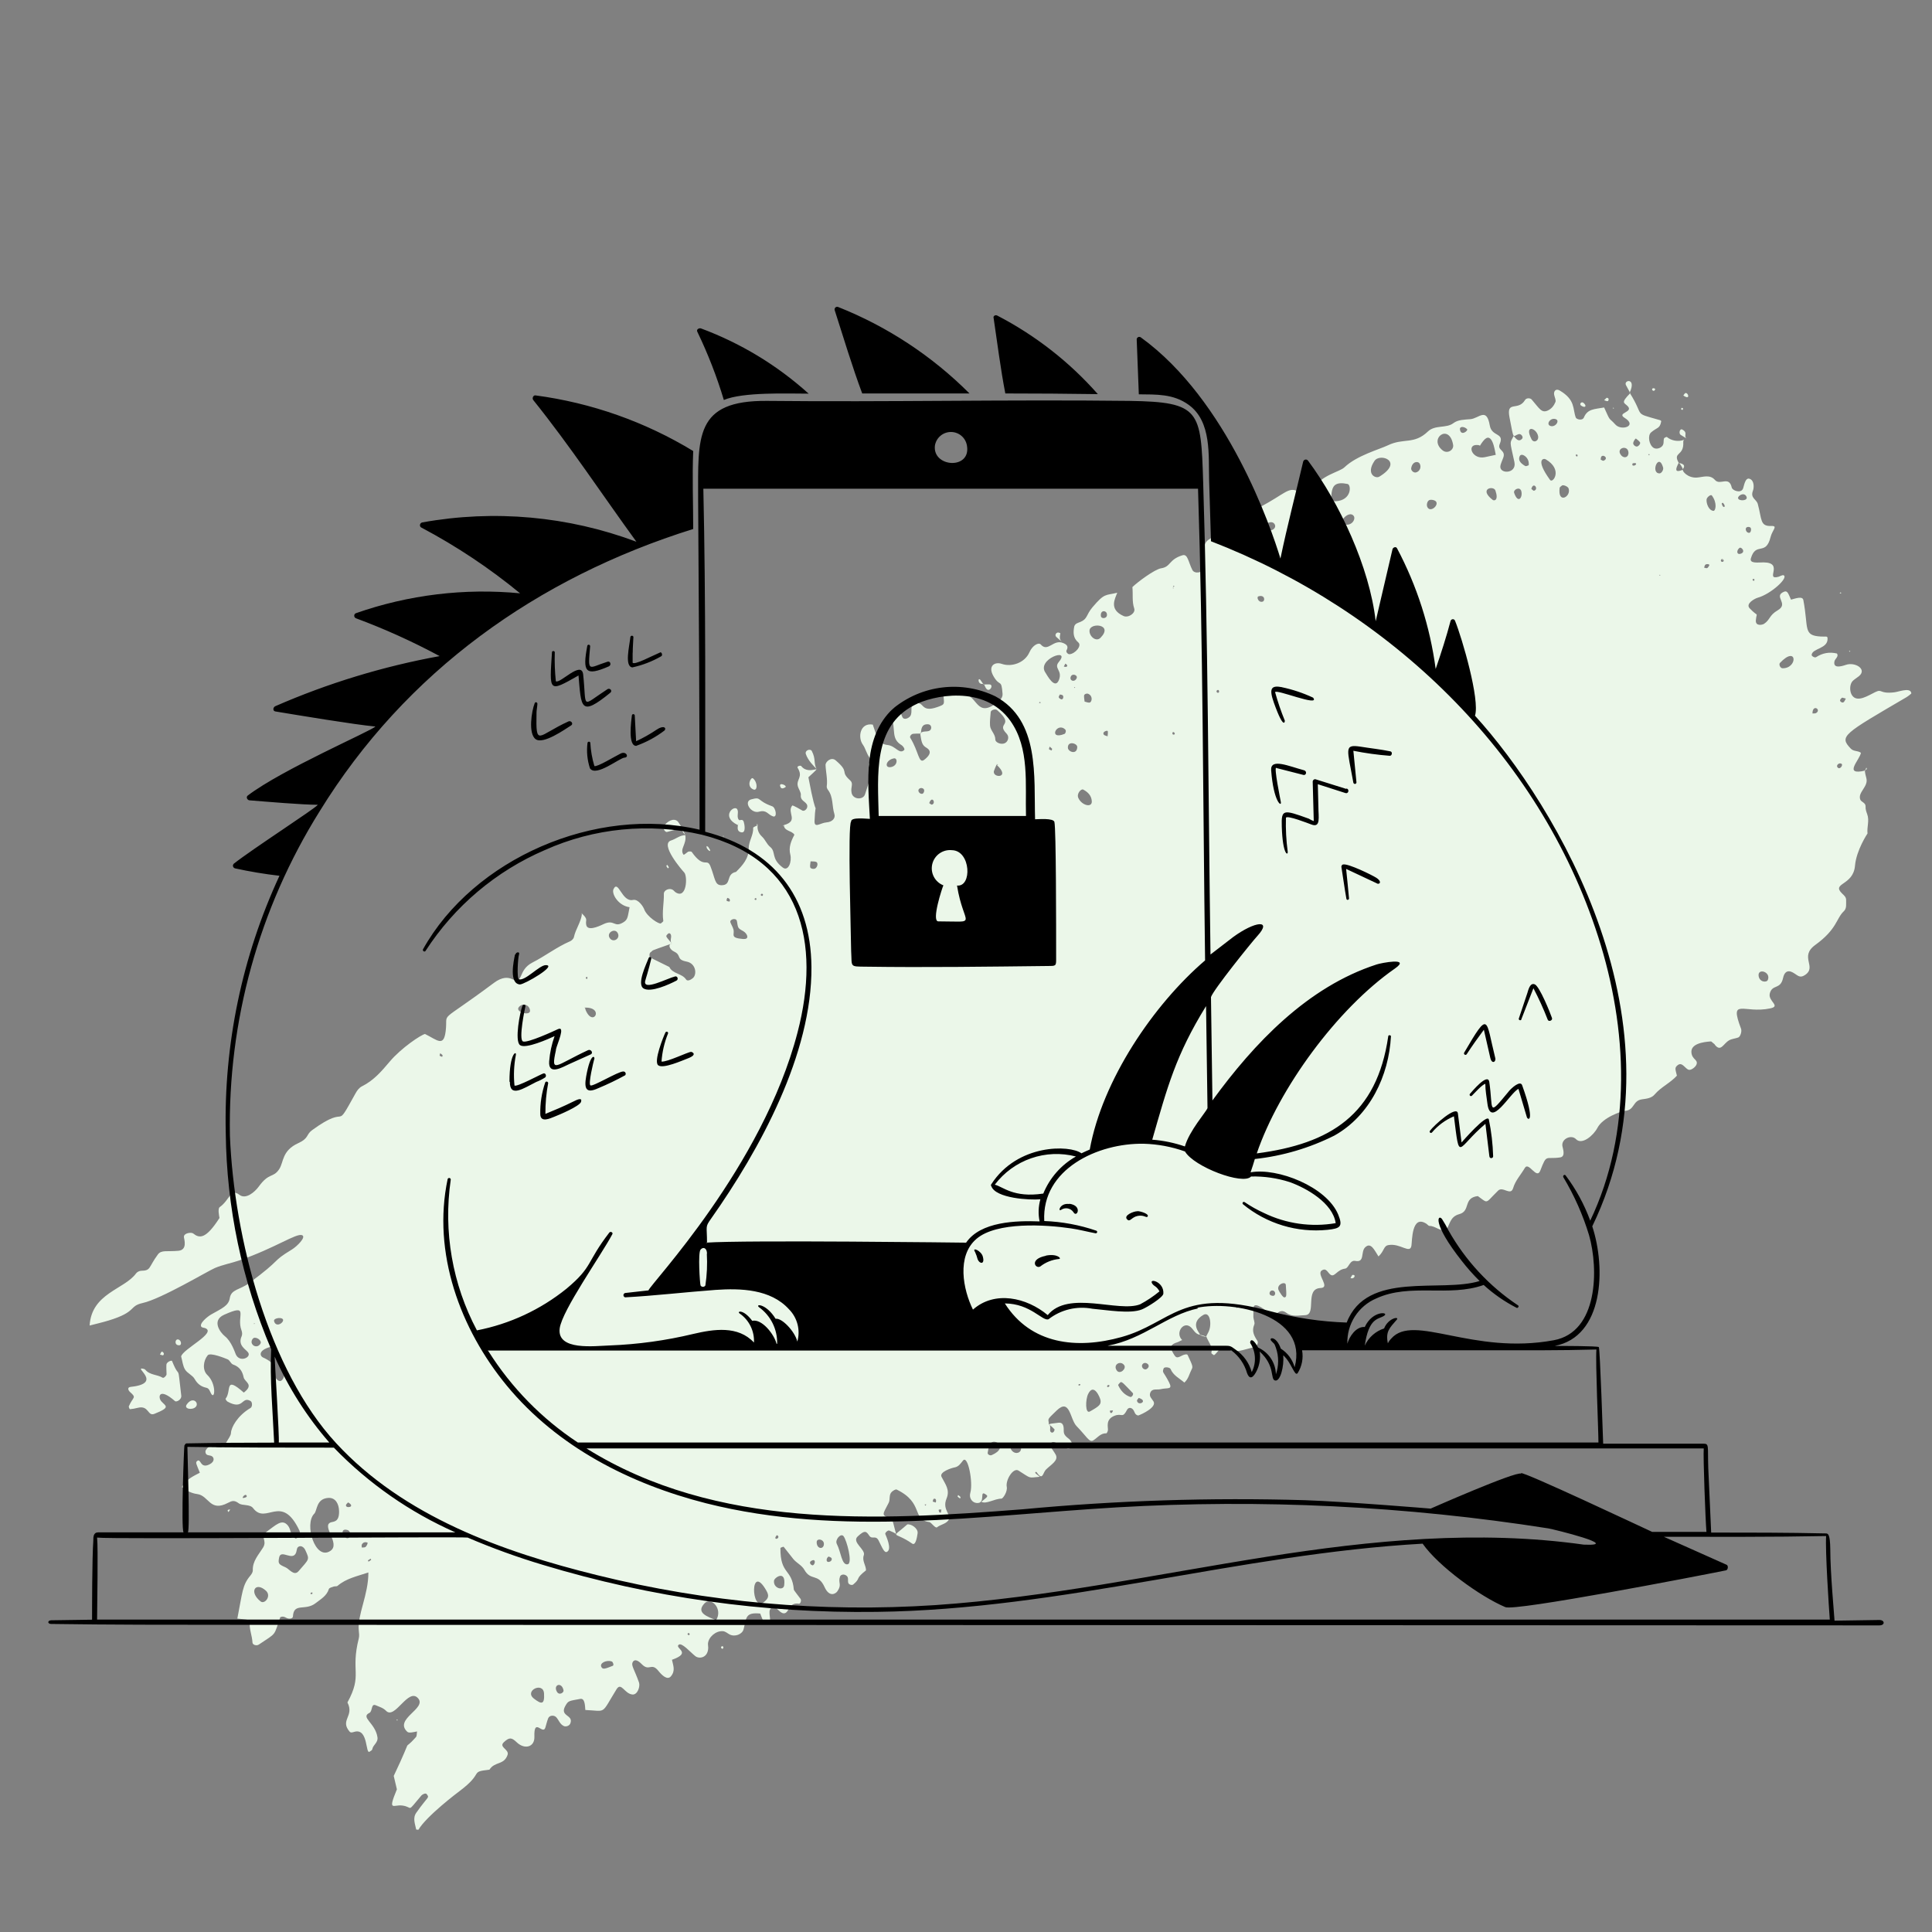 <svg width="250" height="250" viewBox="0 0 250 250" fill="none" xmlns="http://www.w3.org/2000/svg">
<rect x="0" y="0" width="250" height="250" fill="#808080" stroke="none"/>
<g clip-path="url(#clip0_6046_1409)">
<path fill-rule="evenodd" clip-rule="evenodd" d="M210.876 50.82C210.894 50.847 210.91 50.874 210.927 50.901C210.943 50.884 210.956 50.87 210.972 50.855L210.876 50.82Z" fill="#EBF7E9"/>
<path fill-rule="evenodd" clip-rule="evenodd" d="M88.666 108.015C88.67 108.033 88.671 108.052 88.675 108.07C88.685 108.068 88.694 108.067 88.702 108.067C88.698 108.063 88.666 108.015 88.666 108.015Z" fill="#EBF7E9"/>
<path fill-rule="evenodd" clip-rule="evenodd" d="M222.923 72.382C222.893 72.362 222.857 72.341 222.815 72.321C222.815 72.321 222.815 72.321 222.813 72.322C222.828 72.561 222.905 72.471 222.923 72.382Z" fill="#EBF7E9"/>
<path fill-rule="evenodd" clip-rule="evenodd" d="M75.263 118.174C75.268 118.178 75.271 118.18 75.275 118.184C75.249 118.2 75.245 118.241 75.227 118.299L75.295 118.204C75.3 118.209 75.305 118.213 75.309 118.217C75.311 118.203 75.315 118.191 75.316 118.178L75.263 118.174Z" fill="#EBF7E9"/>
<path fill-rule="evenodd" clip-rule="evenodd" d="M98.072 106.729C98.093 106.725 98.078 106.678 98.078 106.678C98.06 106.69 98.045 106.701 98.032 106.711C98.04 106.718 98.05 106.723 98.056 106.726C98.051 106.739 98.044 106.757 98.04 106.785C98.049 106.78 98.061 106.773 98.071 106.767C98.073 106.749 98.072 106.74 98.072 106.729Z" fill="#EBF7E9"/>
<path fill-rule="evenodd" clip-rule="evenodd" d="M217.938 56.899C218.011 56.869 218.083 56.834 218.152 56.794C218.075 56.831 217.998 56.858 217.938 56.899Z" fill="#EBF7E9"/>
<path fill-rule="evenodd" clip-rule="evenodd" d="M120.072 93.72C120.608 93.743 120.615 94.414 120.242 94.569C119.902 94.71 119.484 94.581 119.165 94.817C119.161 94.855 119.157 94.89 119.151 94.925C119.125 94.925 119.1 94.925 119.073 94.926C119.216 95.736 119.237 96.316 119.723 96.654C119.962 96.822 120.981 97.248 119.594 98.319C118.863 98.881 118.896 97.257 117.785 95.47C117.683 95.303 117.908 94.979 118.169 94.952C118.467 94.918 118.771 94.928 119.073 94.926C119.071 94.917 119.071 94.909 119.068 94.9C119.099 94.867 119.133 94.842 119.165 94.817C119.227 94.324 119.239 93.685 120.072 93.72ZM135.286 87.052C134.058 85.304 138.643 83.713 137.012 85.656C136.298 86.507 137.528 86.709 137.023 87.991C136.506 89.297 135.49 87.362 135.286 87.052ZM140.983 81.588C141.056 80.507 144.132 80.766 142.408 82.526C141.831 83.118 140.932 82.333 140.983 81.588ZM142.45 79.706C142.37 78.95 143.087 78.946 143.217 79.384C143.412 80.051 142.499 80.167 142.45 79.706ZM172.367 63.463C172.525 62.79 172.929 62.323 174.377 62.626C174.864 62.73 174.947 64.738 172.835 64.864C172.209 64.901 172.223 64.074 172.367 63.463ZM151.804 76.054C151.788 76.032 151.771 76.011 151.755 75.991C151.781 75.98 151.803 75.972 151.824 75.961C151.833 75.911 151.84 75.85 151.839 75.776C152.001 75.822 151.995 75.883 151.824 75.961C151.817 75.996 151.813 76.028 151.804 76.054C151.823 76.076 151.84 76.098 151.858 76.121C151.747 76.191 151.773 76.17 151.804 76.054ZM168.474 65.585C168.189 66.091 168.357 65.992 167.828 65.909C168.073 65.439 167.897 65.513 168.474 65.585ZM163.781 68.116C163.767 67.58 164.767 67.3 164.984 67.933C165.215 68.609 163.805 69.027 163.781 68.116ZM178.484 61.679C177.994 61.977 176.707 61.343 177.859 59.639C178.581 58.57 181.724 59.707 178.484 61.679ZM188.036 57.58C188.14 58.216 187.307 58.78 186.673 58.276C184.773 56.77 187.56 54.675 188.036 57.58ZM189.835 55.527C190.028 55.719 189.037 56.497 188.918 55.574C188.861 55.119 189.49 55.182 189.835 55.527ZM137.657 86.251C137.723 86.125 137.789 85.998 137.857 85.871C138.273 86.092 138.123 86.412 137.657 86.251ZM183.214 61.135C182.915 61.201 182.563 60.881 182.608 60.589C182.742 59.708 183.505 59.608 183.719 60.019C183.953 60.467 183.7 61.027 183.214 61.135ZM175.167 66.758C175.487 67.195 174.855 68.2 173.838 67.81C173.116 67.534 174.604 65.989 175.167 66.758ZM193.551 58.855C192.936 58.987 192.533 59.078 192.128 59.16C190.548 59.484 189.8 57.638 191.003 57.582C191.893 57.542 191.154 58.054 191.913 57.081C193.091 55.574 193.435 58.331 193.551 58.855ZM138.987 88.917C139.179 88.922 139.161 88.895 139.039 89.036L138.987 88.917ZM137.514 89.977C137.686 90.166 137.547 90.546 137.341 90.493C137.208 90.459 137.046 90.349 137.001 90.234C136.966 90.144 137.092 89.992 137.147 89.867C137.271 89.901 137.44 89.895 137.514 89.977ZM134.669 90.954L134.443 90.981C134.608 90.755 134.555 90.758 134.669 90.954ZM139.319 87.754C139.053 88.371 138.301 88.063 138.579 87.514C138.789 87.098 139.484 87.37 139.319 87.754ZM130.38 95.802C130.014 96.59 128.79 96.174 128.795 95.693C128.801 94.968 128.152 94.532 128.109 93.881C128.07 93.307 128.154 92.722 128.198 92.144C128.22 91.876 128.797 91.686 129.021 91.883C131.386 93.949 128.87 93.492 130.218 94.894C130.475 95.162 130.532 95.471 130.38 95.802ZM140.835 89.787C141.481 90.096 141.273 90.889 140.982 90.916C140.784 90.934 140.577 90.84 140.347 90.786C140.316 90.486 140.263 90.252 140.276 90.025C140.289 89.809 140.633 89.69 140.835 89.787ZM162.832 77.17C163.682 76.91 163.732 77.754 163.381 77.853C162.824 78.01 162.572 77.25 162.832 77.17ZM185.837 64.921C186.172 65.435 185.048 66.381 184.69 65.592C184.561 65.309 184.691 64.843 184.934 64.723C185.176 64.602 185.706 64.718 185.837 64.921ZM120.596 104.116C120.503 104.144 120.36 103.994 120.241 103.922C120.611 102.869 121.156 103.955 120.596 104.116ZM137.82 94.375C138.02 94.555 137.867 94.92 137.745 94.967C135.608 95.829 136.714 93.391 137.82 94.375ZM196.65 59.027C196.872 58.548 197.812 59.122 197.823 59.982C197.824 60.06 197.83 60.194 197.796 60.208C197.659 60.264 197.464 60.358 197.368 60.303C196.83 59.992 196.389 59.598 196.65 59.027ZM193.505 63.471C193.946 64.739 193.367 64.856 193.144 64.679C191.281 63.227 193.271 62.801 193.505 63.471ZM200.005 59.429C202.286 60.754 200.937 62.603 200.576 62.103C198.624 59.407 199.742 59.278 200.005 59.429ZM204.102 59.078C203.87 58.977 203.899 59.064 203.946 58.775C204.21 58.91 204.157 58.832 204.102 59.078ZM198.505 63.498C198.417 63.524 198.273 63.35 198.153 63.265C198.425 62.243 199.165 63.31 198.505 63.498ZM139.397 96.672C139.361 97.718 138.222 97.29 138.186 96.779C138.122 95.818 139.415 96.173 139.397 96.672ZM143.323 95.278C143.103 95.191 142.929 95.175 142.847 95.08C142.683 94.887 142.816 94.667 143.132 94.58C143.434 94.498 143.369 94.691 143.323 95.278ZM195.932 63.784C195.779 63.349 196.672 62.906 196.854 63.549C197.07 64.32 196.462 65.293 195.932 63.784ZM95.347 119.159C95.432 119.465 95.41 119.833 95.579 120.071C95.753 120.319 96.129 120.414 96.367 120.628C96.76 120.979 96.947 121.571 96.146 121.506C94.395 121.359 95.103 120.951 94.901 120.25C94.815 119.944 94.632 119.667 94.52 119.368C94.365 118.963 95.225 118.718 95.347 119.159ZM135.819 96.609C136.232 96.965 136.161 96.817 136.082 97.115C135.657 96.93 135.709 97.031 135.819 96.609ZM129.004 98.844C129.012 98.868 129.019 98.891 129.024 98.915C129.158 98.871 129.17 98.902 129.054 99.013C129.045 98.98 129.035 98.948 129.024 98.915C129.007 98.921 128.986 98.929 128.963 98.938C128.96 98.944 128.958 98.949 128.955 98.955C130.918 100.767 128.296 100.706 128.628 99.732C128.719 99.466 128.84 99.213 128.955 98.955C128.951 98.951 128.949 98.948 128.945 98.944C128.952 98.942 128.956 98.942 128.963 98.938C128.976 98.908 128.991 98.874 129.004 98.844ZM104.837 112.217C104.797 111.999 104.864 111.76 104.89 111.458C105.179 111.483 105.431 111.448 105.624 111.536C105.886 111.657 105.797 112.173 105.505 112.37C105.319 112.494 104.876 112.419 104.837 112.217ZM98.447 115.79C98.484 115.529 98.879 115.671 98.672 115.911C98.628 115.962 98.432 115.908 98.447 115.79ZM97.903 116.274C97.812 116.518 97.884 116.487 97.633 116.4C97.721 116.167 97.666 116.192 97.903 116.274ZM89.654 126.57C89.354 126.822 88.943 126.999 88.778 126.745C88.245 125.935 87.039 126.044 86.61 125.126C85.79 124.722 84.97 124.321 84.151 123.914C84 123.84 84.01 123.347 84.162 123.243C84.704 122.863 83.737 123.222 86.746 122.161C86.791 122.126 86.85 122.098 86.927 122.079C86.103 121.079 86.084 121.196 86.442 120.823C86.542 120.717 86.733 120.738 86.812 120.959C86.944 121.321 86.625 121.734 86.927 122.079C86.93 122.085 86.935 122.089 86.937 122.094C86.871 122.117 86.809 122.139 86.746 122.161C86.451 122.387 86.744 122.904 87.218 123.127C88.259 123.617 87.414 124.153 88.858 124.433C90.07 124.669 90.212 126.102 89.654 126.57ZM75.779 130.695C75.698 130.499 75.808 130.371 75.477 130.396C78.336 130.175 76.77 133.067 75.779 130.695ZM94.11 116.182C94.183 116.208 94.269 116.218 94.325 116.265C94.542 116.437 94.437 116.676 94.352 116.663C93.895 116.59 93.997 116.515 94.11 116.182ZM67.113 130.357C67.52 129.777 68.451 129.913 68.582 130.719C68.713 131.534 66.667 130.988 67.113 130.357ZM56.964 136.285C57.357 136.613 57.288 136.472 57.22 136.757C56.808 136.583 56.856 136.678 56.964 136.285ZM75.991 126.678C75.747 126.592 75.78 126.661 75.86 126.415C76.037 126.417 76.026 126.383 75.991 126.678ZM118.915 102.1C119.127 101.825 119.823 101.993 119.512 102.576C119.302 102.973 118.617 102.483 118.915 102.1ZM115.335 99.25C114.386 99.458 114.613 98.314 115.686 98.131C116.159 98.051 116.191 99.064 115.335 99.25ZM198.182 56.842C197.18 54.899 198.808 55.354 199.027 56.416C199.161 57.058 198.462 57.38 198.182 56.842ZM201.339 54.248C201.888 54.467 201.193 55.399 200.558 55.09C200.05 54.844 200.655 53.974 201.339 54.248ZM207.496 59.619C207.406 59.656 207.25 59.524 207.123 59.466C207.156 59.329 207.145 59.146 207.23 59.061C207.535 58.763 208.178 59.347 207.496 59.619ZM211.697 56.755C211.881 56.904 212.092 57.044 212.216 57.237C212.32 57.395 212.038 57.751 211.828 57.781C211.618 57.811 211.317 57.565 211.336 57.341C211.36 57.089 211.631 56.703 211.697 56.755ZM209.781 58.915C209.014 58.004 210.593 57.496 210.717 58.499C210.797 59.149 210.192 59.403 209.781 58.915ZM201.818 63.128C201.833 63.009 202.031 62.913 202.146 62.807C202.374 62.73 202.886 62.968 202.97 63.19C203.366 64.246 201.541 65.308 201.818 63.128ZM157.437 89.543C157.315 89.31 157.782 89.09 157.748 89.532C157.738 89.66 157.518 89.702 157.437 89.543ZM211.218 60.186C211.237 60.099 211.239 59.958 211.271 59.952C212.11 59.773 211.555 60.462 211.218 60.186ZM213.465 58.889C213.23 58.871 213.243 58.911 213.399 58.728L213.465 58.889ZM152.009 94.978C151.982 95.095 151.737 95.091 151.716 94.96C151.653 94.564 152.061 94.753 152.009 94.978ZM140.174 102.173C140.775 102.499 141.231 102.937 141.278 103.674C141.337 104.567 139.975 104.235 139.535 103.255C139.282 102.69 139.905 102.025 140.174 102.173ZM215.206 60.497C215.29 60.8 214.992 61.255 214.748 61.256C213.525 61.26 214.634 58.478 215.206 60.497ZM29.003 170.128C32.364 168.622 30.531 170.304 31.256 172.165C31.34 172.381 31.365 172.691 31.273 172.895C30.726 174.109 31.803 174.579 32.109 175.011C32.56 175.649 30.992 176.363 30.508 175.243C30.404 175 29.945 173.579 29.115 172.921C28.476 172.415 27.352 170.867 29.003 170.128ZM32.979 171.289L32.866 171.336C32.881 171.167 32.855 171.182 32.979 171.289ZM36.629 170.884C36.52 171.327 35.67 171.729 35.466 170.959C35.342 170.498 36.751 170.371 36.629 170.884ZM32.607 173.882C32.428 173.532 32.718 173.113 32.926 173.103C33.454 173.083 33.823 173.573 33.738 173.786C33.511 174.357 32.839 174.33 32.607 173.882ZM221.52 64.125C222.246 65.103 221.995 66.129 221.718 66.106C221.1 66.055 220.773 65.119 220.831 64.618C220.861 64.362 221.367 63.918 221.52 64.125ZM222.934 65.059C223.501 65.627 222.909 65.9 222.788 65.128C222.787 65.112 222.92 65.046 222.934 65.059ZM225.963 64.206C226.334 64.827 224.994 64.888 224.906 64.469C224.846 64.175 225.625 63.642 225.963 64.206ZM36.614 176.748C36.579 177.064 36.74 177.397 36.782 177.726C36.838 178.176 36.515 178.726 36.227 178.709C35.797 178.685 35.424 178.007 35.467 177.56C35.503 177.184 35.835 176.464 34.008 175.644C33.71 175.51 33.275 174.77 35.015 174.279C35.161 174.238 35.471 174.282 35.479 174.325C35.635 175.237 36.737 175.694 36.614 176.748ZM214.845 74.477C214.664 74.456 214.677 74.484 214.8 74.355L214.845 74.477ZM226.542 68.32C226.655 68.537 226.537 68.946 226.338 68.949C225.993 68.957 225.825 68.536 225.935 68.327C226.038 68.129 226.449 68.145 226.542 68.32ZM221.163 73.202C220.92 73.617 220.871 73.544 220.514 73.452C220.565 73.319 220.58 73.142 220.677 73.067C220.829 72.949 221.302 72.971 221.163 73.202ZM225.137 71.677C224.73 71.754 224.685 71.223 225.079 70.906C225.345 70.692 226.004 71.515 225.137 71.677ZM222.841 72.704C222.704 72.706 222.604 72.507 222.754 72.371C222.777 72.35 222.796 72.335 222.813 72.322C222.815 72.321 222.814 72.32 222.814 72.32L222.815 72.321C222.915 72.255 222.936 72.316 222.922 72.38C223.148 72.535 223.038 72.7 222.841 72.704ZM226.976 75.163C226.724 75.072 226.759 75.145 226.843 74.889C227.084 74.977 227.058 74.921 226.976 75.163ZM31.906 193.522C32.024 193.73 31.718 193.803 31.489 193.838C31.208 193.879 31.727 193.205 31.906 193.522ZM42.466 193.83C43.421 193.762 43.858 194.614 43.876 195.547C43.904 196.951 43.2 196.875 42.844 196.983C41.49 197.393 44.127 199.753 42.758 200.68C40.788 202.014 39.324 197.19 40.666 195.871C41.059 195.483 40.898 193.939 42.466 193.83ZM230.672 86.474C230.346 86.471 230.156 85.961 230.325 85.783C232.564 83.413 232.658 86.487 230.672 86.474ZM44.77 194.757C44.793 194.629 44.948 194.525 45.048 194.411C46.108 195.022 44.681 195.237 44.77 194.757ZM45.007 197.996C45.195 198.056 45.506 198.558 45.312 198.824C44.653 199.72 43.647 197.554 45.007 197.996ZM38.638 203.305C38.05 203.989 37.439 203.03 36.958 202.817C36.041 202.41 35.967 202.336 36.118 201.55C36.34 200.383 37.914 202.126 38.33 200.863C38.433 200.552 38.371 200.181 38.779 200.086C38.995 200.036 39.324 200.181 39.512 200.594C40.091 201.859 40.027 201.69 38.638 203.305ZM33.73 207.229C32.168 206.007 33.042 204.604 34.404 205.83C35.17 206.521 34.246 207.634 33.73 207.229ZM47.544 199.605C47.632 199.634 47.462 200.079 47.271 200.191C47.15 200.263 46.971 200.233 46.816 200.248C46.815 200.115 46.768 199.958 46.825 199.856C46.993 199.553 47.267 199.513 47.544 199.605ZM235.003 92.267C234.88 92.341 234.691 92.308 234.533 92.32C234.539 91.043 235.725 91.836 235.003 92.267ZM238.85 90.393C238.668 90.737 238.578 91.056 238.236 90.837C238.036 90.708 238.052 90.511 238.375 90.273C238.492 90.303 238.672 90.349 238.85 90.393ZM40.416 206.059C40.432 206.264 40.508 206.224 40.211 206.287C40.191 206.081 40.111 206.114 40.416 206.059ZM47.689 202.076C47.58 201.879 47.542 201.966 47.956 201.697C48.064 201.883 48.1 201.797 47.689 202.076ZM238.322 98.861C238.486 99.016 238.116 99.595 237.827 99.345C237.47 99.035 238.043 98.596 238.322 98.861ZM100.704 198.775C100.866 199.193 99.948 199.317 100.515 198.653C100.524 198.644 100.681 198.716 100.704 198.775ZM228.759 126.798C228.602 127.19 227.65 127.093 227.561 126.257C227.453 125.239 229.178 125.756 228.759 126.798ZM70.398 219.136C70.485 220.618 70.054 220.545 69.093 219.801C67.774 218.779 70.307 217.568 70.398 219.136ZM72.923 218.73C72.981 219.009 72.375 219.442 72.065 218.91C71.54 218.01 72.683 217.565 72.923 218.73ZM92.66 209.655C91.605 209.202 89.973 208.725 91.166 207.47C92.019 206.573 93.582 208.2 92.66 209.655ZM99.171 205.832C99.537 206.481 99.467 206.808 98.856 207.306C97.152 208.695 97.037 202.056 99.171 205.832ZM101.472 205.141C101.38 205.887 100.034 205.539 100.159 204.534C100.21 204.126 101.727 203.098 101.472 205.141ZM88.953 211.44C89 211.39 89.046 211.339 89.092 211.289C89.147 211.34 89.255 211.405 89.248 211.442C89.196 211.647 89.085 211.642 88.953 211.44ZM77.816 215.706C77.546 215.184 78.504 214.758 79.167 214.996C79.313 215.049 79.48 215.481 79.288 215.557C78.325 215.934 78.006 216.074 77.816 215.706ZM139.574 179.287C139.569 179.236 139.544 179.152 139.564 179.139C139.807 178.976 139.935 179.303 139.574 179.287ZM145.465 176.645C145.808 177.109 144.912 177.916 144.508 177.336C143.972 176.567 144.997 176.008 145.465 176.645ZM128.317 188.293C128.098 188.386 127.772 188.198 127.805 187.992C127.856 187.674 127.912 187.353 128.009 187.047C128.413 185.795 130.738 187.259 128.317 188.293ZM132.121 187.356C132.192 187.964 131.462 188.273 130.961 187.739C130.171 186.901 131.975 186.125 132.121 187.356ZM160.052 169.295L160.006 169.168C160.186 169.193 160.173 169.163 160.052 169.295ZM166.384 166.267C166.481 167.693 166.492 167.824 166.218 167.883C166.006 167.928 165.572 167.177 165.473 166.987C165.075 166.225 166.347 165.731 166.384 166.267ZM164.692 167.68C164.015 167.61 164.294 166.983 164.607 166.985C165.142 166.991 165.107 167.724 164.692 167.68ZM142.409 181.196C142.477 181.719 142.294 181.942 141.028 182.646C140.412 182.987 140.451 181.111 140.803 180.386C141.55 178.845 142.374 180.911 142.409 181.196ZM143.343 179.481C143.206 179.48 143.256 179.273 143.352 179.239C143.65 179.133 143.615 179.481 143.343 179.481ZM148.425 177.12C148.047 177.407 147.557 176.86 147.866 176.503C148.214 176.099 149.03 176.66 148.425 177.12ZM146.585 180.263C146.717 180.401 146.47 180.833 146.249 180.759C145.496 180.501 145.022 179.941 144.694 179.251C144.662 179.185 144.85 178.995 144.959 178.886C145.151 178.69 145.479 179.124 146.585 180.263ZM144.02 182.509C143.914 182.986 143.591 182.931 143.629 182.529C143.759 182.522 143.889 182.516 144.02 182.509ZM147.125 181.257C147.105 181.154 147.27 181.015 147.353 180.89C148.641 181.286 147.27 182.015 147.125 181.257ZM121.087 194.425C120.957 194.384 120.824 194.342 120.693 194.301C120.733 194.181 120.742 193.995 120.822 193.955C121.006 193.865 121.219 194.008 121.087 194.425ZM119.654 194.673C119.937 194.678 119.915 194.64 119.717 194.84L119.654 194.673ZM121.818 195.34C121.797 195.473 121.777 195.605 121.754 195.736C121.683 195.721 121.562 195.727 121.545 195.687C121.36 195.268 121.504 195.328 121.818 195.34ZM106.589 199.975C106.446 200.515 105.671 200.397 105.678 199.543C105.681 198.965 106.799 199.193 106.589 199.975ZM109.152 198.78C109.57 199.298 110.358 202.272 109.701 202.415C108.905 202.587 108.835 200.834 108.28 199.776C108.009 199.259 108.796 198.339 109.152 198.78ZM107.024 202.046C106.882 201.879 107.018 201.498 107.243 201.414C107.369 201.487 107.568 201.534 107.612 201.642C107.748 201.994 107.199 202.246 107.024 202.046ZM105.174 202.553C105.111 202.568 105.024 202.494 104.949 202.462C104.72 202.231 104.78 202.032 105.128 201.905C105.604 201.733 105.459 202.475 105.174 202.553ZM78.923 121.42C78.404 120.728 79.515 120.064 79.902 120.683C80.359 121.414 79.391 122.042 78.923 121.42ZM115.341 92.56C115.959 94.544 115.249 95.569 116.692 96.444C116.848 96.54 117.129 96.93 116.997 97.056C116.366 97.663 115.885 96.507 114.858 96.404C113.614 96.28 113.44 95.169 112.938 93.763C111.271 93.482 110.979 95.425 111.645 96.346C112.02 96.865 112.134 97.577 112.574 98.105C112.658 98.202 112.677 98.474 112.601 98.567C112.143 99.144 112.699 99.492 112.863 99.923C112.552 100.882 112.248 101.839 111.93 102.794C111.678 103.549 110.385 103.467 110.199 102.615C110.027 101.82 110.505 101.428 109.992 100.966C108.63 99.742 110.023 99.993 108.13 98.386C107.56 97.9 106.807 98.574 106.825 98.998C106.862 99.918 107.106 100.823 106.981 101.756C106.961 101.902 107.051 102.094 107.147 102.221C107.845 103.142 107.64 104.306 107.968 105.329C108.147 105.888 107.676 106.364 106.961 106.415C106.152 106.473 105.364 107.242 105.402 106.228C105.543 102.644 105.852 107.21 104.606 100.579C106.917 98.446 104.755 100.538 103.676 99.124C103.599 99.019 103.074 99.133 103.215 99.357C103.962 100.566 103.019 100.832 103.236 101.719C103.336 102.12 103.67 102.52 103.628 102.89C103.548 103.572 104.155 103.676 104.394 104.072C104.661 104.517 104.141 105.029 103.846 104.896C103.707 104.833 102.594 104.141 102.511 104.243C101.778 105.153 103.411 106.226 101.436 106.766C101.445 107.557 102.524 107.491 102.795 108.02C102.378 108.803 102.022 109.63 102.264 110.578C102.489 111.46 102.029 112.811 101.294 112.263C99.716 111.085 100.464 110.245 99.66 109.593C99.205 109.224 99.034 108.649 98.589 108.245C97.984 107.69 97.995 107.009 98.04 106.785C97.82 106.902 97.452 107.026 97.459 107.129C97.512 108.075 96.868 108.852 96.883 109.8C96.905 111.074 96.089 111.977 95.238 112.824C93.857 113.108 94.742 114.547 93.361 114.548C92.474 114.549 92.555 113.689 91.935 112.107C91.48 110.942 91.119 112.521 89.51 110.242C89.452 110.159 89.192 110.162 89.053 110.208C88.977 110.232 88.501 110.658 88.457 110.601C87.892 109.886 88.897 109.23 88.674 108.068C87.984 108.07 87.468 108.561 86.839 108.756C85.319 109.226 88.306 112.659 88.532 112.892C88.996 113.364 88.873 116.401 87.432 115.47C87.292 115.381 87.195 115.231 87.056 115.143C86.625 114.868 85.891 115.177 85.903 115.654C85.931 116.823 85.655 117.983 85.83 119.153C85.844 119.25 85.636 119.39 85.514 119.488C85.329 119.634 83.715 118.655 83.349 117.636C83.26 117.384 82.615 116.3 81.912 116.452C80.456 116.767 80.019 113.766 79.39 115.048C79.1 115.643 80.001 117.196 81.467 117.393C81.223 118.598 81.263 118.972 80.694 119.329C79.422 120.128 79.555 118.881 78.067 119.593C77.333 119.946 76.031 120.486 75.86 119.694C75.716 119.019 76.177 119.039 75.309 118.217C75.195 119.31 74.487 120.205 74.262 121.266C74.219 121.474 73.974 121.713 73.762 121.803C72.044 122.544 70.562 123.701 68.904 124.548C66.944 125.551 67.803 127.394 66.25 126.687C65.766 126.47 65.023 126.354 63.906 127.189C56.413 132.778 58.024 130.674 57.666 133.464C57.401 135.515 56.595 134.59 54.994 133.797C54.499 133.894 51.934 135.585 50.428 137.373C49.396 138.599 48.346 139.818 46.865 140.553C46.469 140.748 46.226 141.086 46.015 141.463C43.064 146.775 45.404 142.583 40.389 146.239C39.571 146.834 40.014 147.268 38.584 147.928C36.457 148.906 36.725 150.381 36.134 151.28C35.352 152.467 34.832 151.682 33.492 153.528C32.94 154.29 31.795 155.232 30.991 154.616C29.804 153.706 29.735 155.283 28.43 156.199C28.157 156.392 28.352 157.329 28.401 157.606C26.614 160.388 25.802 160.254 24.99 159.605C24.767 159.428 23.739 159.537 23.8 160.093C23.833 160.379 24.284 161.74 23.08 161.851C21.597 161.988 20.883 161.708 20.425 162.332C19.168 164.039 19.569 164.413 18.252 164.439C18.03 164.445 17.736 164.6 17.605 164.779C16.097 166.858 11.846 167.327 11.598 171.523C12.414 171.31 13.236 171.122 14.041 170.878C17.778 169.741 16.62 169.019 18.459 168.61C20.894 168.068 26.882 164.474 27.813 164.078C28.82 163.65 29.922 163.459 30.96 163.101C35.646 161.482 38.356 159.529 39.095 159.834C39.665 160.071 38.411 161.297 37.77 161.687C34.999 163.367 36.657 162.772 32.236 166.035C31.031 166.924 29.915 166.818 29.736 167.977C29.585 168.956 28.721 169.305 27.353 170.075C26.83 170.37 25.71 171.291 26.067 171.698C26.156 171.798 26.364 171.795 26.513 171.848C28.174 172.419 23.643 174.573 23.44 175.52C23.605 176.113 23.653 176.744 23.948 177.222C24.242 177.699 24.912 177.953 25.184 178.435C25.552 179.084 26.014 179.43 26.713 179.579C27.082 179.66 27.157 180.051 27.32 180.337C27.816 181.202 28.034 179.064 26.829 177.92C26.166 177.291 26.299 176.077 26.879 175.374C27.211 174.97 29.155 175.771 29.46 175.9C29.737 176.017 29.88 176.471 30.154 176.566C30.973 176.85 31.363 177.404 31.525 178.215C31.656 178.858 32.92 179.141 31.548 180.201C28.977 177.935 30.006 179.994 29.189 180.996C29.159 181.031 29.318 181.299 29.441 181.368C31.555 182.535 31.249 180.615 32.419 181.29C32.678 181.44 32.665 182.042 32.419 182.189C30.715 183.2 29.922 184.698 29.887 185.421C29.869 185.804 29.535 186.175 29.338 186.551C28.439 188.261 27.506 186.26 26.646 187.625C26.516 187.833 26.595 188.174 26.821 188.264C26.971 188.325 27.147 188.325 27.303 188.378C27.727 188.522 27.847 189.114 27.122 189.483C25.852 190.131 26.036 188.616 25.498 189.065C25.269 189.256 25.406 189.428 25.86 190.569C24.983 191.023 24.057 191.454 23.532 192.416C24.126 192.892 24.775 193.234 25.525 193.332C27.048 193.531 27.141 195.718 29.52 194.459C30.011 194.199 30.328 194.099 30.895 194.528C31.351 194.871 32.337 194.606 32.752 195.154C34.451 197.397 36.425 193.116 38.758 198.082C38.85 198.274 38.77 198.58 38.69 198.808C38.645 198.933 38.445 199.018 38.3 199.089C38.257 199.109 38.155 199.023 38.087 198.975C37.571 198.595 37.644 197.906 37.279 197.437C36.515 196.451 35.699 197.348 34.499 198.205C33.575 198.863 34.629 199.298 34.037 200.259C33.469 201.182 32.665 201.995 32.713 203.204C32.721 203.426 32.556 203.694 32.398 203.881C31.339 205.132 31.384 206.05 30.711 209.442C31.566 209.547 32.354 209.562 32.323 209.806C32.208 210.752 32.627 211.624 32.672 212.549C32.686 212.846 33.195 213.005 33.491 212.807C35.889 211.208 35.39 211.754 36.266 209.264C36.74 209.046 36.981 209.372 37.29 209.435C37.553 209.492 37.892 209.406 37.905 209.174C38.002 207.326 39.492 208.511 40.855 207.439C41.515 206.921 42.281 206.51 42.558 205.612C42.606 205.457 42.964 205.38 43.188 205.298C43.342 205.245 43.567 205.304 43.672 205.214C44.799 204.241 46.213 203.967 47.667 203.477C47.682 206.377 46.214 208.979 46.426 210.989C46.461 211.322 46.51 211.678 46.429 211.995C45.326 216.367 46.953 216.644 44.959 220.296C45.884 222.098 43.944 222.559 45.241 224.074C45.417 224.276 45.687 224.135 45.93 224.078C47.653 223.671 47.285 227.001 47.817 226.671C47.954 226.586 48.157 226.475 48.174 226.351C48.261 225.773 48.959 225.509 48.841 224.777C48.551 222.936 46.609 222.226 47.804 221.646C48.23 221.438 47.981 220.382 48.635 220.666C49.095 220.866 49.585 220.992 49.956 221.379C51.106 222.571 52.831 218.309 54.102 219.759C55.272 221.093 50.923 222.429 52.706 224.096C52.925 224.302 53.583 224.118 53.967 224.048C53.916 224.333 53.954 224.629 53.823 224.777C51.81 227.041 53.745 223.912 50.949 229.804C51.08 230.362 51.214 230.931 51.357 231.537C50.135 234.502 50.901 233.488 52.046 233.634C53.534 233.822 52.535 234.681 54.534 232.33C54.658 232.184 55.077 231.984 55.203 232.148C55.608 232.687 55.434 232.345 53.871 234.561C53.375 235.265 53.709 236.007 53.855 236.732C53.86 236.758 54.013 236.755 54.14 236.771C55.209 234.969 59.25 231.929 59.463 231.769C62.745 229.313 60.663 229.299 63.334 228.995C64.03 227.902 65.198 228.435 65.677 227.094C65.941 226.357 64.481 226.101 65.206 225.433C65.895 224.798 66.185 224.801 66.86 225.448C67.89 226.434 69.193 226.076 69.15 224.737C69.068 222.147 70.252 224.571 70.569 223.546C70.692 223.147 70.78 222.734 70.935 222.347C71.096 221.947 71.692 221.896 71.986 222.219C72.317 222.587 72.453 223.115 72.96 223.349C73.226 223.472 73.671 223.333 73.796 223.02C74.262 221.865 72.369 222.133 73.152 220.748C73.54 220.06 73.584 220.115 75.087 219.836C75.712 219.718 75.693 220.781 75.742 221.271C78.554 221.395 77.713 221.93 79.781 218.587C80.394 217.597 80.81 219.199 81.853 219.268C82.507 219.312 82.859 218.215 82.688 217.719C82.111 216.063 81.664 215.546 81.85 215.123C81.999 214.781 82.37 214.644 83.036 215.334C84.031 216.365 84.265 215.048 85.202 216.218C85.63 216.753 86.349 217.464 86.808 216.923C87.44 216.175 87.095 215.495 86.952 214.775C89.612 213.843 87.257 213.292 87.82 212.83C88.218 212.504 89.293 213.758 89.964 214.296C90.479 214.71 91.62 214.529 91.644 213.212C91.648 213.043 91.601 212.875 91.611 212.707C91.662 211.838 92.623 211.019 93.517 211.071C93.876 211.092 94.116 211.346 94.41 211.497C95.102 211.854 96.054 211.477 96.222 210.822C96.608 209.319 96.419 208.607 98.371 208.794C98.59 209.347 98.73 209.771 98.884 209.911C99.198 210.193 99.648 210.002 99.654 209.751C99.661 209.346 99.552 208.935 99.577 208.532C99.606 208.021 100.075 207.797 100.439 208.082C100.754 208.331 101.463 209.335 101.987 208.317C102.295 207.719 102.678 207.407 103.381 207.515C103.576 207.545 103.727 207.096 103.598 206.905C103.523 206.792 102.731 205.794 102.723 205.705C102.477 202.933 100.96 203.807 100.986 200.321C100.987 200.262 101.376 200.119 101.409 200.159C101.828 200.678 102.231 201.209 102.648 201.731C103.068 202.255 103.74 202.518 104.085 203.133C104.925 204.627 105.878 203.549 106.691 205.352C107.316 206.735 108.134 206.244 108.365 205.902C108.99 204.979 108.403 204.829 108.703 203.997C108.787 203.768 109.185 203.623 109.54 203.898C109.852 204.14 109.666 204.526 109.769 204.834C109.839 205.039 110.234 205.177 110.405 205.034C111.46 204.156 110.559 204.38 112.06 203.202C112.065 202.538 111.514 201.969 111.778 201.24C112.043 200.51 110.196 199.57 110.969 198.831C111.964 197.884 112.128 198.211 112.488 198.722C112.863 199.259 113.31 198.589 113.694 199.349C114.191 200.33 114.431 200.989 114.783 200.804C115.461 200.448 114.646 198.751 114.555 198.498C114.498 198.338 114.897 197.985 115.066 198.053C115.183 198.1 115.988 198.421 115.964 198.545C115.272 195.937 115.681 196.902 114.536 196.185C114.121 195.926 114.43 195.585 114.997 194.46C115.224 194.009 114.986 193.418 115.404 193.038C115.572 192.882 115.898 192.684 116.032 192.75C119.591 194.481 117.935 196.634 120.266 196.959C120.497 196.992 121.034 197.803 121.251 197.632C121.695 197.277 122.336 197.213 122.68 196.778C123.275 196.018 121.847 195.441 122.48 193.919C122.952 192.783 122.34 192.089 121.833 191.101C121.503 190.461 123.188 189.943 123.469 189.897C124.06 189.801 124.295 189.384 124.608 188.998C125.25 188.206 125.941 191.862 125.561 193.158C125.358 193.849 125.801 194.429 126.354 194.484C127.714 194.624 126.548 192.561 127.682 193.478C127.902 193.655 127.547 193.864 126.986 194.327C127.609 194.684 128.621 193.944 129.598 193.92C129.772 193.918 130.398 193.026 130.273 192.389C130.102 191.52 131.111 189.862 131.795 190.293C133.509 191.369 132.997 191.233 134.546 191.095C134.045 190.648 133.876 190.639 134.001 190.468C134.011 190.452 134.119 190.472 134.14 190.504C134.939 191.685 134.941 190.565 135.34 190.169C136.002 189.514 137.026 188.981 136.6 188.219C136.206 187.511 135.668 187.071 136.015 186.723C136.403 186.333 136.892 186.936 138.025 187.401C138.332 187.527 139.011 187.361 138.624 186.554C138.382 186.051 137.646 185.95 137.647 185.17C137.645 184.811 137.699 184.011 136.962 184.102C135.209 184.314 135.773 184.19 136.441 184.944C136.511 185.026 136.33 185.463 136.081 185.369C135.65 185.209 136.124 184.59 135.72 184.289C135.694 183.498 135.35 183.848 136.736 182.515C138.46 180.859 138.45 183.659 139.305 184.535C140.638 185.904 140.957 186.703 141.473 186.383C142.016 186.044 142.404 185.446 143.158 185.47C143.225 185.473 143.35 185.211 143.365 185.066C143.403 184.657 143.019 183.669 144.223 183.198C145.203 182.815 145.231 183.604 145.839 182.434C146.02 182.084 146.412 182.109 146.649 182.438C146.835 182.69 146.834 183.092 147.292 183.166C147.782 182.996 149.692 182.096 149.268 181.354C149.069 181.001 148.657 180.713 148.837 180.241C149.078 179.607 149.7 179.872 150.154 179.764C151.118 179.533 151.795 179.887 151.257 178.834C150.542 177.444 150.357 177.661 150.575 177.074C150.665 176.831 151.38 176.927 151.471 177.147C151.813 177.981 152.611 178.349 153.256 178.904C153.787 178.439 153.905 177.748 154.213 177.164C154.38 176.848 154.311 176.674 153.676 175.331C153.598 175.167 153.154 175.304 152.998 175.389C152.236 175.799 152.167 175.706 151.812 175.108C151.329 174.294 151.473 173.955 152.358 173.686C152.543 173.63 152.897 173.412 152.965 173.395C152.062 172.507 153.062 171.015 153.976 171.648C154.441 171.972 154.618 172.645 155.289 172.719C155.226 172.447 153.909 171.217 155.701 170.155C156.586 169.629 156.847 171.397 156.385 172.341C156.052 173.029 156 173.038 156.092 172.935C156.335 173.632 156.954 174.208 156.749 175.056C156.73 175.127 156.936 175.27 157.059 175.347C157.187 175.427 157.867 174.502 157.966 174.379C160.293 174.987 159.594 175.016 162.319 174.309C162.63 174.23 162.874 173.758 162.706 173.506C162.271 172.855 161.946 172.23 162.302 171.401C162.415 171.143 162.2 170.759 162.186 170.431C162.169 170.017 162.193 169.598 162.222 169.184C162.283 168.311 163.982 169.699 164.229 169.941C165.083 170.779 165.372 169.063 166.462 169.883C167.216 170.449 168.049 170.199 168.865 170.183C170.433 170.151 168.769 166.751 170.884 166.669C172.205 166.617 170.329 164.913 171.016 164.414C171.642 163.961 171.82 164.758 172.212 164.977C172.727 165.264 173.01 164.292 174.059 164.158C174.538 164.096 174.644 163.018 175.379 163.163C176.636 163.412 176.048 161.987 176.647 161.408C177.387 160.692 177.828 161.735 178.378 162.585C179.168 161.83 179.01 161.223 179.677 161.11C181.214 160.848 182.453 162.309 182.638 161.194C182.738 160.584 182.655 157.112 184.574 158.351C184.714 158.441 184.84 158.634 184.971 158.633C185.742 158.631 186.324 159.367 187.128 159.171C187.643 158.427 187.612 157.443 188.829 157.11C190.338 156.701 189.29 155.001 191.23 154.772C191.797 155.177 192.051 155.414 192.264 155.449C192.257 155.452 192.249 155.454 192.243 155.457C192.25 155.455 192.258 155.451 192.264 155.449C192.585 155.499 192.809 155.085 193.858 154.063C194.474 153.462 195.483 154.801 195.797 153.744C196.093 152.746 196.804 152.001 197.311 151.135C197.826 150.251 198.835 152.713 199.315 151.47C200.174 149.249 199.956 150.054 201.876 149.771C202.645 149.66 202.207 148.568 202.169 148.284C202.043 147.342 203.337 146.784 203.928 147.402C204.709 148.218 206.212 146.902 206.702 145.952C207.419 144.565 209.87 143.778 210.248 143.751C211.555 143.661 211.222 142.425 212.48 142.252C213.07 142.171 213.702 142.106 214.108 141.626C214.93 140.657 216.129 140.145 216.991 139.191C216.799 138.359 216.654 138.173 217.096 137.828C217.697 137.359 218.07 138.345 218.554 138.436C218.846 138.492 219.405 138.079 219.527 137.739C219.757 137.105 218.961 137.132 218.87 136.206C218.76 135.095 220.296 134.825 221.422 134.757C222.063 135.264 221.775 135.052 221.968 135.274C222.698 136.111 223.012 135.034 223.749 134.615C224.097 134.416 224.543 134.394 224.929 134.25C225.204 134.149 225.419 133.46 225.291 133.118C223.745 129.009 225.61 131.21 229.066 130.485C230.501 130.185 228.748 129.561 229.013 128.547C229.338 127.308 230.394 128.118 230.734 126.531C230.887 125.817 231.293 125.458 231.975 125.831C232.637 126.195 232.858 126.629 233.549 126.176C235.184 125.111 232.764 123.819 234.9 122.272C237.737 120.218 237.591 118.849 238.595 117.908C238.987 117.54 238.871 116.971 238.887 116.474C238.898 116.087 238.634 115.877 238.392 115.645C236.903 114.216 239.809 114.652 240.035 112.03C240.209 109.998 241.656 107.849 241.656 107.849C241.559 107.02 241.923 106.186 241.617 105.359C241.504 105.05 241.384 104.709 241.406 104.391C241.441 103.835 240.832 103.818 240.706 103.432C240.394 102.483 241.821 101.782 241.498 100.661C241.462 100.54 241.261 99.785 241.34 99.717C238.435 100.392 240.666 98.32 240.802 97.413C240.416 97.112 239.866 97.265 239.488 96.868C237.951 95.257 238.512 95.01 246.714 90.208C246.93 90.081 247.124 89.913 247.314 89.749C247.342 89.725 247.304 89.601 247.27 89.535C246.989 88.997 245.669 89.521 245.12 89.586C243.159 89.814 243.603 89.1 242.669 89.552C241.759 89.992 240.345 90.948 239.669 89.998C239.309 89.49 239.325 88.529 239.741 88.114C239.978 87.88 240.282 87.714 240.543 87.499C241.651 86.59 240.029 85.63 238.872 86.028C238.073 86.302 237.221 86.455 237.371 85.602C237.437 85.229 237.973 84.976 237.704 84.564C236.702 84.327 235.823 84.504 235.002 85.036C234.835 85.145 234.407 84.912 234.426 84.735C234.521 83.865 236.573 83.969 236.485 82.59C236.464 82.272 236.291 82.403 235.625 82.367C233.274 82.243 234.05 81.288 233.351 77.642C233.247 77.095 232.319 77.45 231.754 77.595C231.414 76.846 231.31 76.382 230.861 76.566C229.391 77.17 231.547 78.095 230.039 78.97C228.912 79.625 229.076 80.185 228.27 80.721C228.047 80.868 227.135 81.065 227.208 80.26C227.318 79.036 227.616 79.984 226.408 78.718C225.818 78.1 227.12 77.436 227.427 77.352C229.147 76.882 231.457 74.763 230.806 74.445C230.637 74.362 230.307 74.591 230.116 74.641C228.337 75.109 230.898 72.805 228.21 72.772C227.554 72.764 226.35 72.97 226.564 72.248C227.213 70.052 228.489 72.008 229.111 69.495C229.334 68.591 230.114 68.028 229.215 68.063C227.721 68.119 228.005 67.225 227.456 65.212C227.288 64.598 226.453 64.457 226.831 63.495C226.967 63.144 227.036 62.196 226.411 61.96C225.801 61.728 225.671 62.955 225.536 63.249C225.245 63.884 224.175 63.473 224.089 63.093C223.73 61.506 222.582 62.871 221.915 62.107C221.253 61.35 220.369 61.74 219.585 61.796C218.381 61.882 217.631 60.924 217.772 60.784C217.164 61.019 216.752 61.087 216.97 60.443C217.025 60.28 217.157 60.017 217.225 59.888C217.239 59.893 217.254 59.897 217.268 59.901C217.249 59.885 217.236 59.88 217.226 59.886C217.271 59.797 217.285 59.773 217.221 59.887C216.419 58.444 217.908 59.076 217.815 57.23C217.806 57.04 217.86 56.955 217.938 56.899C217.179 57.212 216.245 57.022 215.7 56.549C215.655 56.511 215.355 56.638 215.323 56.738C215.245 56.966 215.297 57.233 215.232 57.468C215.101 57.934 214.396 58.202 213.991 57.962C213.393 57.609 213.167 56.372 213.65 55.951C214.393 55.304 214.781 55.488 214.952 54.566C214.985 54.387 214.797 54.366 214.607 54.312C211.275 53.359 212.851 53.979 210.927 50.901C209.691 52.172 210.162 52.089 210.611 52.543C211.424 53.37 209.141 53.398 210.226 54.07C211.931 55.13 209.802 55.783 209.042 54.947C208.075 53.886 208.471 54.714 207.573 52.727C206.311 52.959 205.428 52.895 204.957 54.018C204.762 54.479 203.997 54.277 203.904 54.025C203.486 52.898 203.886 51.757 201.836 50.538C201.319 50.229 201.025 50.631 201.105 51.074C201.163 51.396 201.372 51.772 201.27 52.026C201.089 52.474 200.775 52.896 200.284 53.121C199.465 53.494 199.187 52.834 198.198 51.698C198.002 51.475 197.504 51.482 197.339 51.762C196.449 53.263 194.888 51.737 195.331 54.017C195.931 57.111 195.719 56.424 196.497 56.181C196.827 56.078 197.157 56.542 196.968 56.761C196.478 57.323 196.08 56.64 195.865 56.41C195.354 57.46 195.323 56.852 195.962 59.782C196.312 61.39 193.833 61.385 194.17 60.177C194.259 59.857 194.401 59.551 194.517 59.238C194.899 58.224 193.695 58.3 194.066 57.445C194.706 55.965 193.037 56.54 192.78 55.069C192.358 52.634 191.393 54.145 190.26 54.242C189.492 54.307 188.662 54.3 188.07 54.754C187.154 55.458 185.698 54.945 184.771 55.834C182.966 57.562 181.633 56.641 179.6 57.62C178.486 58.155 175.564 58.944 173.974 60.467C173.327 61.087 171.009 61.437 169.901 63.259C169.523 63.878 168.558 63.82 167.802 63.511C166.689 63.059 166.225 63.916 163.072 65.605C160.067 67.215 160.834 67.529 158.999 68.121C158.174 68.385 158.742 68.313 156.483 69.775C155.626 70.331 155.825 70.904 155.674 73.568C155.644 74.122 154.566 74.293 154.294 73.76C153.749 72.688 153.702 71.636 153.003 71.853C151.203 72.41 151.539 73.335 150.256 73.535C149.397 73.669 147.156 75.356 146.532 75.967C146.626 76.942 146.465 77.839 146.767 78.735C146.973 79.346 146 79.985 145.392 79.714C143.454 78.852 144.284 77.477 144.574 76.699C143.043 77.078 142.955 76.698 141.37 78.574C140.517 79.581 140.753 80.083 139.796 80.478C139.488 80.604 139.136 80.67 139.011 81.047C138.858 81.822 138.845 82.555 139.53 83.128C140.039 83.557 139.12 84.604 138.392 84.656C138.18 84.67 137.898 84.361 138.007 84.163C138.291 83.648 138.044 83.414 137.613 83.223C136.294 82.631 135.623 84.475 134.672 83.393C134.407 83.09 133.611 83.488 133.208 84.404C132.603 85.781 130.895 86.347 129.631 85.906C128.748 85.599 127.791 86.137 128.539 87.47C129.392 88.983 129.578 87.731 129.731 89.791C129.776 90.399 129.181 90.858 128.496 91.274C126.24 92.642 126.403 89.69 124.454 89.831C122.388 89.98 123.225 90.037 122.5 89.368C122.355 89.234 122.003 89.204 122.027 89.492C122.16 91.163 122.409 91.096 121.307 91.49C118.975 92.32 119.708 90.552 118.292 91.097C117.668 91.337 118.148 92.132 117.784 92.665C117.617 92.909 116.994 93.24 116.772 92.798C116.483 92.221 116.489 91.394 115.835 91.562C115.278 91.704 115.26 92.295 115.341 92.56Z" fill="#EBF7E9"/>
<path fill-rule="evenodd" clip-rule="evenodd" d="M217.772 60.784C217.789 60.777 217.805 60.772 217.82 60.765C217.799 60.765 217.785 60.773 217.772 60.784Z" fill="#EBF7E9"/>
<path fill-rule="evenodd" clip-rule="evenodd" d="M152.965 173.395C152.969 173.399 152.971 173.402 152.975 173.406C152.984 173.393 152.977 173.392 152.965 173.395Z" fill="#EBF7E9"/>
<path fill-rule="evenodd" clip-rule="evenodd" d="M20.879 181.334C20.398 180.787 20.557 179.471 22.639 181.3C22.836 181.471 23.514 181.1 23.456 180.606C22.908 175.929 23.373 178.87 22.264 176.118C22.203 175.97 21.555 176.243 21.534 176.579C21.508 176.991 21.546 177.406 21.552 177.82C21.555 178.016 21.188 178.363 21.052 178.279C20.35 177.847 19.398 177.953 18.818 177.257C18.769 177.196 18.682 177.151 18.604 177.132C17.03 176.749 21.265 178.998 16.923 179.459C16.41 179.514 16.599 179.929 16.842 180.142C17.728 180.919 17.201 180.725 16.675 181.968C16.633 182.065 16.776 182.355 16.817 182.351C17.151 182.321 17.484 182.259 17.81 182.175C19.289 181.795 19.075 183.31 19.975 182.952C22.16 182.088 21.422 181.952 20.879 181.334Z" fill="#EBF7E9"/>
<path fill-rule="evenodd" clip-rule="evenodd" d="M98.218 105.034C99.218 104.754 99.337 105.402 100.023 105.638C100.63 105.845 100.385 104.5 99.929 104.337C97.827 103.586 98.609 103.058 97.201 103.44C96.168 103.719 97.183 105.324 98.218 105.034Z" fill="#EBF7E9"/>
<path fill-rule="evenodd" clip-rule="evenodd" d="M118.737 198.407C118.828 197.748 117.846 197.151 117.398 197.262C115.216 199.216 115.599 198.045 118.035 199.74C118.477 200.048 118.664 198.944 118.737 198.407Z" fill="#EBF7E9"/>
<path fill-rule="evenodd" clip-rule="evenodd" d="M85.889 106.935C85.735 107.179 86.078 107.709 86.297 107.657C86.939 107.507 87.569 107.311 88.204 107.13C88.286 107.145 87.801 106.394 87.724 106.314C87.192 105.769 86.303 106.275 85.889 106.935Z" fill="#EBF7E9"/>
<path fill-rule="evenodd" clip-rule="evenodd" d="M95.473 106.762C95.489 106.686 95.532 106.553 95.574 106.423C95.542 106.541 95.513 106.658 95.491 106.772C95.484 106.768 95.478 106.765 95.473 106.762C95.461 106.815 95.462 106.839 95.484 106.814C95.406 107.26 95.454 107.629 95.938 107.706C96.577 107.804 96.32 106.595 96.239 106.339C96.109 105.925 95.725 106.174 95.664 106.132C95.676 106.086 95.68 106.06 95.67 106.071C95.67 106.064 95.673 106.058 95.674 106.052C95.668 106.063 95.666 106.071 95.663 106.081C95.655 106.089 95.647 106.103 95.634 106.129C95.266 105.716 95.614 105.188 95.419 104.758C95.088 104.037 93.138 105.637 95.473 106.762Z" fill="#EBF7E9"/>
<path fill-rule="evenodd" clip-rule="evenodd" d="M105.65 99.481C105.663 99.505 105.675 99.529 105.689 99.554C105.769 99.602 105.741 99.57 105.65 99.481Z" fill="#EBF7E9"/>
<path fill-rule="evenodd" clip-rule="evenodd" d="M104.278 97.581C104.561 98.433 105.38 99.215 105.65 99.481C105.253 98.736 105.602 98.26 105.046 97.178C104.873 96.843 104.11 97.069 104.278 97.581Z" fill="#EBF7E9"/>
<path fill-rule="evenodd" clip-rule="evenodd" d="M24.159 181.746C23.754 182.336 24.925 182.504 25.334 182.045C25.806 181.517 24.926 180.628 24.159 181.746Z" fill="#EBF7E9"/>
<path fill-rule="evenodd" clip-rule="evenodd" d="M97.506 102.163C98.025 102.366 98.067 101.238 97.43 100.714C97.165 100.495 96.516 101.776 97.506 102.163Z" fill="#EBF7E9"/>
<path fill-rule="evenodd" clip-rule="evenodd" d="M210.895 50.768C210.886 50.786 210.88 50.801 210.871 50.819C210.904 50.831 210.909 50.812 210.895 50.768Z" fill="#EBF7E9"/>
<path fill-rule="evenodd" clip-rule="evenodd" d="M210.391 49.82C210.562 50.181 210.844 50.619 210.895 50.768C211.772 48.84 210.083 49.16 210.391 49.82Z" fill="#EBF7E9"/>
<path fill-rule="evenodd" clip-rule="evenodd" d="M127.349 88.573C127.312 88.505 127.283 88.488 127.256 88.576C127.287 88.575 127.318 88.574 127.349 88.573Z" fill="#EBF7E9"/>
<path fill-rule="evenodd" clip-rule="evenodd" d="M128.043 89.232C128.28 89.112 128.492 88.57 128.004 88.558C127.787 88.552 127.568 88.565 127.349 88.573C127.457 88.774 127.637 89.439 128.043 89.232Z" fill="#EBF7E9"/>
<path fill-rule="evenodd" clip-rule="evenodd" d="M136.695 82.427C136.713 82.443 137.424 83.074 137.43 83.052C137.023 82.742 137.149 82.337 137.211 81.935C137.212 81.924 136.937 81.813 136.833 81.854C136.558 81.965 136.502 82.253 136.695 82.427Z" fill="#EBF7E9"/>
<path fill-rule="evenodd" clip-rule="evenodd" d="M23.176 174.08C23.622 174.076 23.41 173.274 22.957 173.323C22.642 173.355 22.557 174.084 23.176 174.08Z" fill="#EBF7E9"/>
<path fill-rule="evenodd" clip-rule="evenodd" d="M217.456 56.255C217.572 56.344 218.249 56.737 218.247 56.737C217.809 56.396 218.476 56.011 217.696 55.588C217.362 55.407 217.212 56.065 217.456 56.255Z" fill="#EBF7E9"/>
<path fill-rule="evenodd" clip-rule="evenodd" d="M91.643 109.597C91.6 109.539 91.511 109.515 91.442 109.474C91.287 109.929 92.37 110.601 91.643 109.597Z" fill="#EBF7E9"/>
<path fill-rule="evenodd" clip-rule="evenodd" d="M218.113 50.857C218.003 50.873 217.92 51.062 217.825 51.178C218.769 51.83 218.47 50.803 218.113 50.857Z" fill="#EBF7E9"/>
<path fill-rule="evenodd" clip-rule="evenodd" d="M29.566 195.661C29.642 195.551 29.717 195.438 29.795 195.327C29.471 195.335 29.351 195.417 29.566 195.661Z" fill="#EBF7E9"/>
<path fill-rule="evenodd" clip-rule="evenodd" d="M21.099 174.982C20.887 174.782 20.844 174.997 20.705 175.289C20.835 175.322 20.966 175.354 21.098 175.386C21.237 175.26 21.244 175.117 21.099 174.982Z" fill="#EBF7E9"/>
<path fill-rule="evenodd" clip-rule="evenodd" d="M93.322 213.104C93.252 213.198 93.399 213.404 93.514 213.34C93.73 213.216 93.517 212.84 93.322 213.104Z" fill="#EBF7E9"/>
<path fill-rule="evenodd" clip-rule="evenodd" d="M204.505 52.383C204.561 52.523 205.01 52.74 205.127 52.601C205.256 52.448 204.938 52.097 204.779 52.068C204.594 52.034 204.437 52.212 204.505 52.383Z" fill="#EBF7E9"/>
<path fill-rule="evenodd" clip-rule="evenodd" d="M207.892 51.474C207.786 51.577 207.681 51.682 207.575 51.784C207.829 51.875 208.08 52.027 208.144 51.766C208.192 51.572 208.096 51.471 207.892 51.474Z" fill="#EBF7E9"/>
<path fill-rule="evenodd" clip-rule="evenodd" d="M86.42 112.369C86.597 112.197 86.607 112.313 86.339 111.903C86.185 112.108 86.165 111.978 86.42 112.369Z" fill="#EBF7E9"/>
<path fill-rule="evenodd" clip-rule="evenodd" d="M101.593 101.892C101.978 101.686 100.822 101.181 100.945 101.699C101.054 102.164 101.359 102.017 101.593 101.892Z" fill="#EBF7E9"/>
<path fill-rule="evenodd" clip-rule="evenodd" d="M127.213 88.493C127.166 88.42 127.074 88.27 126.884 88.011C126.53 87.524 126.45 88.615 127.213 88.493Z" fill="#EBF7E9"/>
<path fill-rule="evenodd" clip-rule="evenodd" d="M127.213 88.493C127.275 88.59 127.262 88.56 127.286 88.482C127.26 88.489 127.238 88.489 127.213 88.493Z" fill="#EBF7E9"/>
<path fill-rule="evenodd" clip-rule="evenodd" d="M123.982 193.454C123.891 193.717 123.825 193.588 124.231 193.914C124.312 193.648 124.378 193.777 123.982 193.454Z" fill="#EBF7E9"/>
<path fill-rule="evenodd" clip-rule="evenodd" d="M238.267 76.762C238.166 76.598 238.21 76.591 238.044 76.803L238.267 76.762Z" fill="#EBF7E9"/>
<path fill-rule="evenodd" clip-rule="evenodd" d="M214.177 50.363C214.195 50.27 213.913 50.166 213.813 50.295C213.654 50.497 214.102 50.766 214.177 50.363Z" fill="#EBF7E9"/>
<path fill-rule="evenodd" clip-rule="evenodd" d="M241.362 99.71C241.371 99.682 241.382 99.655 241.393 99.626C241.284 99.658 241.192 99.663 241.362 99.71Z" fill="#EBF7E9"/>
<path fill-rule="evenodd" clip-rule="evenodd" d="M241.501 99.331C241.465 99.429 241.429 99.529 241.393 99.626C241.511 99.591 241.65 99.524 241.501 99.331Z" fill="#EBF7E9"/>
<path fill-rule="evenodd" clip-rule="evenodd" d="M217.756 60.721C217.746 60.735 217.738 60.75 217.726 60.766C217.748 60.765 217.758 60.749 217.756 60.721Z" fill="#EBF7E9"/>
<path fill-rule="evenodd" clip-rule="evenodd" d="M217.756 60.721C218.21 60.074 217.6 60.007 217.268 59.901C217.401 60.015 217.75 60.56 217.756 60.721Z" fill="#EBF7E9"/>
<path fill-rule="evenodd" clip-rule="evenodd" d="M174.982 164.981C174.905 165.11 174.829 165.241 174.753 165.372C175.229 165.598 175.556 164.881 174.982 164.981Z" fill="#EBF7E9"/>
<path fill-rule="evenodd" clip-rule="evenodd" d="M239.27 84.227L239.325 84.359C239.462 84.205 239.472 84.237 239.27 84.227Z" fill="#EBF7E9"/>
<path fill-rule="evenodd" clip-rule="evenodd" d="M51.293 222.551C51.457 222.68 51.421 222.691 51.434 222.488L51.293 222.551Z" fill="#EBF7E9"/>
<path fill-rule="evenodd" clip-rule="evenodd" d="M217.536 52.953C217.694 53.101 217.792 53.055 217.781 52.841C217.779 52.813 217.662 52.791 217.599 52.769C217.577 52.832 217.517 52.935 217.536 52.953Z" fill="#EBF7E9"/>
<path fill-rule="evenodd" clip-rule="evenodd" d="M192.224 155.464C192.226 155.463 192.236 155.459 192.243 155.457C189.983 156.317 192.21 155.472 192.224 155.464Z" fill="#EBF7E9"/>
<path fill-rule="evenodd" clip-rule="evenodd" d="M156.042 172.993C156.118 172.907 155.408 172.752 155.289 172.719C155.315 172.837 155.925 172.961 156.042 172.993Z" fill="#EBF7E9"/>
<path fill-rule="evenodd" clip-rule="evenodd" d="M152.954 173.587C152.966 173.517 152.98 173.447 153.001 173.368C153.001 173.368 152.982 173.35 152.954 173.587Z" fill="#EBF7E9"/>
<path fill-rule="evenodd" clip-rule="evenodd" d="M208.84 52.858L208.786 52.732C208.659 52.878 208.649 52.846 208.84 52.858Z" fill="#EBF7E9"/>
<path fill-rule="evenodd" clip-rule="evenodd" d="M101.413 106.783C101.421 106.78 101.428 106.777 101.436 106.774C101.436 106.668 101.426 106.726 101.413 106.783Z" fill="#EBF7E9"/>
<path fill-rule="evenodd" clip-rule="evenodd" d="M101.391 106.848C101.398 106.846 101.406 106.814 101.413 106.783C101.231 106.849 101.222 106.874 101.391 106.848Z" fill="#EBF7E9"/>
<path fill-rule="evenodd" clip-rule="evenodd" d="M98.032 106.711C98.01 106.694 97.983 106.668 97.942 106.621C97.868 106.768 97.898 106.798 98.032 106.711Z" fill="#EBF7E9"/>
<path fill-rule="evenodd" clip-rule="evenodd" d="M93.563 108.26L93.675 108.22C93.554 108.099 93.582 108.093 93.563 108.26Z" fill="#EBF7E9"/>
<path fill-rule="evenodd" clip-rule="evenodd" d="M88.658 108.011C88.693 108.028 88.224 107.166 88.204 107.132C88.204 107.132 88.179 107.581 88.658 108.011Z" fill="#EBF7E9"/>
<path fill-rule="evenodd" clip-rule="evenodd" d="M69.425 92.225C69.425 91.85 69.525 91.463 69.538 91.088C69.543 91.042 69.532 90.996 69.507 90.957C69.482 90.918 69.444 90.889 69.4 90.875C69.355 90.864 69.308 90.87 69.268 90.894C69.228 90.917 69.199 90.955 69.188 91C68.788 91.975 68.325 94.938 69.313 95.65C70.3 96.362 73.063 94.4 73.913 93.862C74.225 93.662 73.913 93.225 73.588 93.338C69.55 95.162 69.338 96.787 69.425 92.225ZM179.838 97.8C180.138 97.8 180.213 97.287 179.913 97.225C178.663 96.963 177.313 96.825 176.013 96.612C173.863 96.3 174.338 96.888 175.125 101.288C175.14 101.337 175.172 101.38 175.215 101.407C175.259 101.435 175.311 101.446 175.363 101.438C175.409 101.429 175.451 101.404 175.48 101.367C175.51 101.331 175.526 101.285 175.525 101.238C175.388 99.875 175.263 98.513 175.125 97.15C176.681 97.461 178.255 97.678 179.838 97.8ZM173.825 111.85C173.75 111.862 173.682 111.903 173.636 111.963C173.589 112.023 173.568 112.099 173.575 112.175C173.8 113.55 173.975 114.938 174.225 116.313C174.229 116.334 174.238 116.355 174.251 116.373C174.263 116.391 174.279 116.406 174.298 116.418C174.317 116.43 174.338 116.437 174.36 116.441C174.381 116.444 174.404 116.443 174.425 116.438C174.464 116.427 174.498 116.404 174.523 116.373C174.547 116.341 174.561 116.303 174.563 116.263C174.463 115.013 174.313 113.763 174.188 112.438L178.288 114.363C178.688 114.363 178.688 113.963 178.1 113.588C177.513 113.213 174.463 111.725 173.825 111.863V111.85ZM65.975 140C65.975 142.088 67.738 140.825 69.4 140C69.798 139.849 70.18 139.656 70.538 139.425C70.75 139.263 70.625 138.825 70.325 138.9C70.025 138.975 66.838 140.713 66.575 140.463C66.442 139.148 66.501 137.822 66.75 136.525C66.875 135.925 65.925 136.213 65.925 139.963M76.9 137.063C77.025 136.663 76.413 136.138 75.85 139.288C75.563 140.9 75.85 141.538 77.413 140.813C78.605 140.319 79.769 139.76 80.9 139.138C80.937 139.092 80.96 139.036 80.966 138.977C80.971 138.918 80.959 138.858 80.931 138.806C80.903 138.754 80.86 138.712 80.808 138.684C80.756 138.656 80.697 138.644 80.638 138.65C79.975 138.65 76.7 140.65 76.4 140.45C76.1 140.25 76.788 137.425 76.888 137.063H76.9ZM66.638 123.525C66.463 124.375 65.838 127.275 67.275 127.388C67.875 127.388 72.163 124.888 70.625 124.888C69.788 124.888 68 126.938 67.163 126.725C66.838 126.638 67.025 123.888 67.163 123.5C67.3 123.113 66.763 123.175 66.7 123.5L66.638 123.525ZM174.275 102.038C174.638 102.163 174.488 102.738 174.113 102.625L170.525 101.475L170.6 104.438C170.6 105.688 170.938 107.175 169.688 106.688C169.338 106.563 166.5 105.438 166.4 105.825C166.357 107.279 166.433 108.733 166.625 110.175C166.713 110.763 165.975 110.713 165.863 106.95C165.788 104.688 166.05 104.738 169.363 105.938C169.563 106.065 169.776 106.17 170 106.25L169.863 101.125C169.869 101.043 169.906 100.967 169.966 100.911C170.026 100.856 170.106 100.825 170.188 100.825C171.525 101.238 172.85 101.65 174.175 102.075L174.275 102.038ZM83.75 126.038C83.95 125.375 84.113 124.713 84.275 124.05C84.283 124.004 84.273 123.956 84.248 123.917C84.222 123.878 84.183 123.849 84.138 123.838C84.1 123.831 84.061 123.838 84.027 123.856C83.993 123.874 83.966 123.903 83.95 123.938C83.65 124.713 82.35 127.363 83.288 127.913C84.225 128.463 86.588 127.388 87.538 126.888C87.813 126.75 87.688 126.275 87.363 126.35C86.388 126.575 83.175 128.288 83.488 126.938C83.563 126.638 83.663 126.338 83.75 126.038ZM70.938 140.125C70.686 141.447 70.564 142.791 70.575 144.138C71.825 143.625 72.9 143.175 74.113 142.575C74.763 142.238 75.363 142 75.188 142.575C75.013 143.15 72.288 144.288 71.738 144.5C71.188 144.713 69.95 145.325 69.913 144.188C69.88 142.79 70.096 141.397 70.55 140.075C70.559 140.05 70.574 140.028 70.593 140.009C70.611 139.99 70.634 139.975 70.659 139.966C70.684 139.956 70.71 139.952 70.737 139.954C70.763 139.955 70.789 139.963 70.813 139.975C70.85 139.994 70.881 140.022 70.903 140.057C70.925 140.093 70.937 140.133 70.938 140.175V140.125ZM86.438 133.75C86.448 133.728 86.453 133.704 86.453 133.68C86.454 133.656 86.449 133.632 86.44 133.609C86.43 133.587 86.416 133.567 86.399 133.55C86.381 133.534 86.36 133.521 86.338 133.513C86.293 133.496 86.243 133.497 86.199 133.515C86.155 133.534 86.119 133.569 86.1 133.613C85.863 134.1 84.538 137.363 85.175 137.85C85.813 138.338 88.263 137.238 89.05 136.938C90.3 136.45 89.563 136.113 89.425 136.113C89.025 136.113 86.313 137.463 85.6 137.363C85.687 136.131 85.965 134.921 86.425 133.775L86.438 133.75ZM71.938 135.888C71.25 139.025 71.838 137.863 76.1 135.888C76.475 135.725 76.813 136.263 76.438 136.438L73.663 137.688C72.825 138.063 70.913 139.238 71.063 137.325C71.152 136.216 71.388 135.123 71.763 134.075C71 134.425 68.013 135.775 67.288 135.238C66.563 134.7 67.288 130.888 67.613 130.138C67.7 129.913 68.05 129.988 67.988 130.225C67.925 130.463 67.075 134.525 67.675 134.763C68.275 135 71.788 133.363 72.188 133.175C73.225 132.688 72.088 135.1 71.938 135.8M195.213 141.25C192.45 144.588 193.25 143.663 192.713 140C192.513 138.75 190.413 141.325 190.213 141.538C190.197 141.555 190.185 141.575 190.177 141.597C190.169 141.619 190.166 141.642 190.167 141.665C190.168 141.688 190.174 141.711 190.184 141.732C190.194 141.753 190.208 141.772 190.225 141.788C190.242 141.803 190.262 141.815 190.284 141.823C190.306 141.831 190.329 141.834 190.353 141.833C190.376 141.832 190.399 141.826 190.42 141.816C190.441 141.806 190.459 141.792 190.475 141.775C190.788 141.463 191.8 140.325 192.2 140.25C192.2 141.1 192.363 141.938 192.463 142.75C192.863 146.138 195.413 141.388 196.488 140.9L197.575 144.563C197.713 144.975 198.713 145.288 196.963 140.425C196.725 139.775 195.625 140.75 195.238 141.213M189.113 147.85C189.113 147.85 192.5 143.925 192.663 144.888C192.983 146.448 193.167 148.033 193.213 149.625C193.213 149.9 192.763 149.975 192.725 149.625C192.563 148.225 192.388 146.825 192.213 145.425C188.463 148.575 188.913 150.588 188.138 144.45C187.039 144.911 186.067 145.626 185.3 146.538C185.163 146.688 184.913 146.538 185.025 146.338C185.513 145.638 188.513 142.95 188.65 144.075C188.788 145.2 188.963 146.575 189.125 147.825L189.113 147.85ZM196.85 131.925L198.425 127.875C199.118 129.197 199.736 130.558 200.275 131.95C200.4 132.263 200.938 132.05 200.825 131.725C200.6 131.063 199.225 127.638 198.6 127.375C197.975 127.113 197.763 128.113 197.638 128.5L196.525 131.825C196.524 131.867 196.536 131.908 196.561 131.942C196.585 131.976 196.621 132 196.661 132.012C196.701 132.023 196.744 132.021 196.783 132.005C196.822 131.99 196.854 131.961 196.875 131.925H196.85ZM126.513 162.963C126.738 163.55 127.475 163.675 127.175 162.6C126.988 161.85 125.7 161.288 126.175 162.013C126.317 162.322 126.43 162.644 126.513 162.975V162.963ZM165.913 88.925C164.45 88.638 164.2 89.112 164.838 90.925C166.175 94.675 166.288 93.263 166.25 93.237C165.76 92.043 165.343 90.82 165 89.575C165 89.088 170.925 91.55 169.913 90.275C168.623 89.672 167.268 89.219 165.875 88.925M147.125 156.738C146.7 156.738 145.288 157.288 145.875 157.813C146.238 158.163 146.425 157.488 147.225 157.338C148.025 157.188 148.313 157.6 148.475 157.45C148.825 157.088 147.513 156.713 147.225 156.725L147.125 156.738ZM138.375 155.8C137.125 155.625 136.863 156.863 137.313 156.55C137.436 156.465 137.576 156.405 137.723 156.374C137.87 156.343 138.021 156.341 138.169 156.369C138.316 156.397 138.457 156.454 138.583 156.536C138.708 156.619 138.816 156.726 138.9 156.85C139.338 157.663 140.15 155.988 138.35 155.763M165.138 99.375L168.663 100.275C169.038 100.363 169.15 99.787 168.75 99.675C166.813 99.162 164.363 98.05 164.488 99.675C164.8 103.813 165.875 104.475 165.738 103.775C165.663 103.338 164.838 99.338 165.138 99.338M135.325 162.5C133.15 162.938 133.975 164.225 134.6 163.888C135.299 163.339 136.14 163 137.025 162.913C137.425 162.913 136.875 162.175 135.338 162.475L135.325 162.5ZM193.475 136.863C192.225 131.863 192.738 130.613 189.463 136.213C189.438 136.257 189.432 136.31 189.446 136.359C189.46 136.409 189.493 136.45 189.538 136.475C189.582 136.5 189.635 136.506 189.684 136.492C189.734 136.478 189.775 136.445 189.8 136.4C190.5 135.325 191.25 134.275 192.013 133.25L192.838 136.863C193.05 137.8 193.65 137.375 193.475 136.863ZM243.188 209.625C243.913 209.625 243.95 210.325 243.188 210.325L29.775 210.25C22.063 210.25 14.325 210.25 6.625 210.138C6.138 210.138 6.113 209.688 6.625 209.663L11.913 209.588C11.913 208.562 11.913 201.55 12.075 199.35C12.075 198.875 12.075 198.288 12.713 198.288H23.75C23.413 197.738 23.813 187.038 23.863 187.038C23.913 187.038 23.938 186.788 24.15 186.775C27.9 186.7 31.65 186.675 35.475 186.675C35.3 182.8 34.9 178.375 35.088 174.588C31.318 165.741 29.322 156.241 29.213 146.625C28.948 135.139 31.326 123.746 36.163 113.325C34.227 113.102 32.303 112.78 30.4 112.363C30.31 112.336 30.233 112.276 30.187 112.194C30.14 112.113 30.127 112.016 30.15 111.925C30.174 111.872 30.204 111.822 30.238 111.775C32.738 109.8 40.813 104.613 41.125 104.138C39.125 104.138 34.5 103.738 32.3 103.563C32.025 103.563 31.788 103.163 32.05 102.95C36.475 99.575 48.113 94.55 48.575 94.013C45.775 93.75 38.75 92.575 35.638 92.062C35.25 92 35.325 91.5 35.638 91.375C42.447 88.402 49.578 86.23 56.888 84.9C53.392 83.02 49.771 81.382 46.05 80C46.007 79.982 45.968 79.956 45.935 79.923C45.903 79.89 45.877 79.851 45.859 79.808C45.842 79.765 45.833 79.719 45.834 79.672C45.834 79.626 45.844 79.58 45.863 79.537C45.878 79.494 45.903 79.455 45.935 79.423C45.968 79.391 46.007 79.366 46.05 79.35C52.863 76.962 60.114 76.084 67.3 76.775C63.35 73.526 59.082 70.682 54.563 68.287C54.518 68.27 54.478 68.243 54.444 68.209C54.41 68.176 54.383 68.135 54.366 68.091C54.348 68.046 54.34 67.999 54.342 67.951C54.343 67.903 54.355 67.856 54.375 67.812C54.4 67.757 54.439 67.71 54.486 67.672C54.534 67.635 54.59 67.611 54.65 67.6C63.94 65.924 73.51 66.788 82.35 70.1C77.863 63.925 73.825 57.775 69 51.763C68.825 51.538 69 51.125 69.288 51.163C76.517 52.121 83.469 54.573 89.7 58.362C89.563 61.712 89.7 65.088 89.7 68.45C69.513 74.763 52.5 86.888 41.35 105C33.499 117.568 29.469 132.146 29.75 146.963C30.288 160.225 34.75 177.275 43.5 186.75C52.25 196.225 65 200.8 77.263 203.825C91.559 207.365 106.317 208.672 121.013 207.7C135.45 206.725 149.638 203.7 163.9 201.45C177.45 199.313 191.275 197.95 204.938 199.875C210.05 200.1 201.038 197.888 200.363 197.775C181.913 194.875 163.206 193.962 144.563 195.05C126.875 196.087 108.838 198.925 91.375 194.525C81.538 192.025 72.113 187.225 65.588 179.312C59.538 171.988 55.913 162.088 57.925 152.575C57.932 152.549 57.944 152.526 57.961 152.505C57.977 152.484 57.998 152.467 58.021 152.454C58.044 152.441 58.07 152.433 58.096 152.43C58.123 152.427 58.15 152.43 58.175 152.438C58.224 152.449 58.266 152.479 58.294 152.521C58.322 152.562 58.333 152.613 58.325 152.663C57.351 159.353 58.538 166.18 61.713 172.15C65.962 171.324 69.945 169.47 73.313 166.75C76.775 163.85 75.813 163.425 78.85 159.488C79 159.3 79.363 159.488 79.238 159.7C77.788 162.438 72.738 169.55 72.425 171.887C72.038 174.825 76.963 174.163 78.913 174.1C82.549 173.962 86.162 173.463 89.7 172.613C92.363 171.988 95.5 171.5 97.563 173.725C97.599 172.995 97.449 172.269 97.128 171.613C96.807 170.957 96.324 170.393 95.725 169.975C95.275 169.688 96.15 169.325 97.338 170.913C98.588 170.625 100.175 172.65 100.488 173.888H100.563C100.587 172.966 100.386 172.053 99.976 171.227C99.566 170.401 98.961 169.688 98.213 169.15C97.675 168.7 99.138 168.663 100.363 170.65C101.163 170.5 102.863 172.288 103.175 173.6C103.381 172.868 103.389 172.095 103.198 171.359C103.007 170.623 102.624 169.951 102.088 169.413C99.713 166.8 95.838 166.688 92.588 166.913C88.688 167.2 84.8 167.663 80.9 167.875C80.836 167.861 80.778 167.826 80.736 167.775C80.695 167.724 80.672 167.66 80.672 167.594C80.672 167.528 80.695 167.464 80.736 167.413C80.778 167.362 80.836 167.326 80.9 167.313L83.913 166.975C84.088 166.225 98.675 151.013 103.2 133.6C106.238 121.963 103.725 111.263 90.825 108.013C84.014 106.442 76.877 107.14 70.5 110C64.174 112.722 58.8 117.265 55.063 123.05C54.938 123.238 54.638 123.05 54.738 122.838C61.25 111.15 77.063 104.2 90.525 107.363C90.525 93.1 90.438 78.763 90.338 64.588C90.338 56.525 89.85 51.788 99.263 51.875C114.875 52.038 130.513 51.688 146.163 51.875C155.313 52.013 155.4 53.125 155.688 62.337C156.325 82.612 156.35 103.1 156.638 123.513L159.575 121.25C162.4 119.188 164.663 118.95 162.725 121.088C161.975 121.9 156.975 128.113 156.7 129.025L156.888 142.4C162.275 134.988 169.213 127.688 178.138 124.8C178.688 124.613 182.663 123.825 180.488 125.338C172.988 130.562 165.488 140.863 162.625 149.25C172.163 148 178.163 144.25 179.638 134.1C179.638 133.888 180 133.938 179.988 134.1C179.713 139.213 177.263 144.363 172.675 146.938C169.451 148.558 165.962 149.587 162.375 149.975C162.2 150.55 162.025 151.138 161.825 151.7C165.3 151.063 171.675 153.563 173.163 157.163C173.813 158.75 173.4 158.963 171.788 159.138C169.834 159.337 167.86 159.147 165.981 158.578C164.101 158.009 162.353 157.074 160.838 155.825C160.803 155.79 160.784 155.743 160.784 155.694C160.784 155.645 160.803 155.598 160.838 155.562C160.87 155.538 160.909 155.525 160.95 155.525C160.991 155.525 161.03 155.538 161.063 155.562C161.855 156.099 162.691 156.567 163.563 156.963C166.441 158.358 169.685 158.817 172.838 158.275C172.463 155.675 169.088 153.75 166.888 152.963C165.273 152.443 163.583 152.198 161.888 152.238C160.863 153.4 154.488 150.988 153.338 149C151.626 148.388 149.829 148.051 148.013 148C142.075 147.888 134.775 151.275 135.125 158C137.42 158.085 139.69 158.506 141.863 159.25C141.906 159.267 141.94 159.3 141.959 159.342C141.978 159.384 141.979 159.432 141.963 159.475C141.946 159.513 141.918 159.545 141.882 159.565C141.846 159.586 141.804 159.594 141.763 159.588C140.688 159.388 139.638 159.1 138.563 158.95C135.275 158.463 128.975 158.075 126.363 160.3C123.75 162.525 124.625 166.888 125.9 169.463C128.713 166.963 132.838 167.888 135.575 170.175C138.238 166.9 144.75 169.875 147.538 168.775C148.425 168.302 149.263 167.741 150.038 167.1C149.638 166.4 149.388 166.488 149.125 166.138C148.525 165.313 150.65 165.813 150.538 167.388C150.538 167.875 148.375 169.2 147.763 169.438C146.263 170.05 143.213 169.512 141.35 169.35C140.362 169.16 139.344 169.183 138.365 169.418C137.386 169.653 136.469 170.094 135.675 170.713C134.888 171 133.363 168.688 130.025 168.663C133.4 173.975 139.35 174.625 145.125 173.013C151.638 171.2 152.838 166.5 164.438 169.688C167.647 170.541 170.943 171.027 174.263 171.138C176.875 164.375 186.413 167.325 191.463 165.763C190.64 164.951 189.872 164.087 189.163 163.175C185.213 158.175 186.088 157.05 186.6 157.75C186.902 158.218 187.177 158.702 187.425 159.2C189.623 163.109 192.716 166.442 196.45 168.925C196.466 168.94 196.479 168.959 196.488 168.979C196.497 168.999 196.502 169.021 196.502 169.044C196.502 169.066 196.497 169.088 196.488 169.108C196.479 169.129 196.466 169.147 196.45 169.163C196.429 169.198 196.396 169.224 196.356 169.236C196.317 169.247 196.274 169.243 196.238 169.225C194.697 168.434 193.267 167.442 191.988 166.275C187.5 167.875 182.475 166 178.1 168.013C176.955 168.495 175.983 169.314 175.314 170.361C174.644 171.408 174.308 172.633 174.35 173.875C174.6 172.938 175.488 171.625 176.6 171.712C177.625 169.512 179.838 169.775 179.1 170.263C178.363 170.75 177.125 170.45 176.6 174.125C176.84 173.601 177.186 173.133 177.617 172.75C178.047 172.367 178.552 172.078 179.1 171.9C179.65 170.513 181.163 170.3 180.725 170.788C179.8 171.85 179.275 172.312 179.588 173.825C179.7 173.599 179.848 173.392 180.025 173.213C182.925 169.888 190.513 175.375 201.063 173.425C206.813 172.363 206.863 164.188 205.625 159.838C204.828 157.211 203.711 154.692 202.3 152.338C202.175 152.138 202.463 151.9 202.6 152.113C203.94 153.891 205.01 155.858 205.775 157.95C211.238 146.5 210.613 133.075 206.8 121.2C199.15 97.375 179.725 78.938 156.7 70.037C156.625 67.438 156.538 64.838 156.463 62.237C156.363 58.962 156.825 54.55 153.8 52.375C151.825 50.95 149.638 51.05 147.363 51.025C147.275 48.65 147.188 46.263 147.088 43.888C147.095 43.83 147.116 43.776 147.151 43.729C147.185 43.682 147.231 43.645 147.283 43.621C147.336 43.598 147.394 43.588 147.452 43.593C147.509 43.598 147.565 43.617 147.613 43.65C158.863 51.775 164.488 68.312 165.688 72.275C166.563 68.062 167.663 63.875 168.638 59.7C168.669 59.614 168.731 59.544 168.812 59.502C168.893 59.46 168.987 59.451 169.075 59.475C169.149 59.502 169.215 59.55 169.263 59.612C173.338 65.1 177.213 73.362 178.013 80.388L180.188 71.075C180.25 70.825 180.638 70.675 180.775 70.95C183.358 75.815 185.051 81.102 185.775 86.562C186.488 84.487 187.163 82.4 187.713 80.312C187.729 80.275 187.753 80.24 187.782 80.212C187.812 80.183 187.847 80.16 187.885 80.145C187.923 80.13 187.964 80.123 188.005 80.124C188.047 80.124 188.087 80.133 188.125 80.15C188.193 80.184 188.247 80.242 188.275 80.312C189.2 82.588 191.525 90.575 190.863 92.612C201.25 104.013 218.65 132.613 206.038 158.688C207.825 164.1 207.525 172.975 201.163 174.163C201.775 174.163 206.738 174.163 206.888 174.312C207.038 174.463 207.438 186.4 207.45 186.812H220.413C221.2 186.812 220.95 187.075 221.05 189.975L221.425 198.312C226.363 198.312 231.313 198.313 236.263 198.425C236.563 198.425 236.813 198.538 236.838 200.488C236.838 203.538 237.338 208.813 237.388 209.713L243.188 209.625ZM155.063 169.3C150.988 170.138 148.013 173.275 143.325 174.138H158.325C159.188 174.138 159.2 174.137 159.863 174.625C160.893 175.317 161.643 176.354 161.975 177.55C162.276 176.964 162.417 176.308 162.384 175.65C162.352 174.992 162.146 174.353 161.788 173.8C161.7 173.65 161.925 172.775 162.8 174.375C163.472 174.675 164.045 175.16 164.452 175.773C164.859 176.386 165.084 177.102 165.1 177.838C165.488 176.724 165.488 175.513 165.1 174.4C164.875 173.713 164.838 173.913 164.488 173.488C164.138 173.062 165.125 172.8 165.738 174.513C166.613 175.066 167.25 175.926 167.525 176.925C169.338 170.2 159.675 168.25 154.9 169.225L155.063 169.3ZM135 154.45C135.83 152.421 137.318 150.73 139.225 149.65C137.31 149.151 135.29 149.232 133.421 149.882C131.552 150.531 129.918 151.721 128.725 153.3C129.775 153.538 131.113 155.025 134.975 154.45H135ZM156.25 143.425L156.063 130.188C152.138 136.538 151.063 140.65 149.1 147.475C150.54 147.584 151.96 147.878 153.325 148.35C153.875 146.338 156.125 143.813 156.225 143.425H156.25ZM120.975 57.675C120.663 60.487 125.663 60.812 125.125 57.675C125.048 57.18 124.797 56.729 124.416 56.403C124.035 56.077 123.551 55.898 123.05 55.898C122.549 55.898 122.065 56.077 121.684 56.403C121.304 56.729 121.052 57.18 120.975 57.675ZM91.488 162.25C91.488 161.488 91 161.288 90.65 161.7C90.3 162.113 90.563 166.088 90.65 166.338C90.682 166.392 90.728 166.437 90.782 166.468C90.837 166.5 90.899 166.516 90.963 166.516C91.026 166.516 91.088 166.5 91.143 166.468C91.197 166.437 91.243 166.392 91.275 166.338C91.481 164.977 91.543 163.599 91.463 162.225L91.488 162.25ZM91.488 160.838C91.488 158.588 91.213 158.825 92 157.713C98.325 148.75 105.088 136.388 105 125.125C104.925 115.938 100 109.9 91.25 107.625C91.25 93.025 91.338 77.787 91.013 63.237H155.025C155.675 83.463 155.663 104.013 155.938 124.275C149.25 130 142.638 139.775 141.013 148.75C140.65 148.9 140.288 149.075 139.938 149.238C138.438 148.125 131.663 147.988 128.275 153.238C128.244 153.272 128.227 153.316 128.227 153.363C128.227 153.409 128.244 153.453 128.275 153.488C128.825 155.075 133.275 155.313 134.625 155.188C134.361 156.12 134.327 157.102 134.525 158.05C131.513 157.938 126.888 158.05 125.013 160.8C125.013 160.8 96.4 160.438 91.338 160.8L91.488 160.838ZM63.213 174.863C66.183 179.574 70.125 183.597 74.775 186.663H206.838C206.838 185.075 206.438 176.225 206.575 174.625C201.888 174.762 197.2 174.725 192.513 174.725H168.488C168.674 175.75 168.469 176.807 167.913 177.688C167.525 178.175 167.125 176.313 166.05 175.375C166.175 176.8 165.675 178.788 165 178.638C164.325 178.488 165.075 176.763 163 174.888C163.132 175.741 162.996 176.614 162.613 177.388C162.275 178.075 161.763 178.738 161.363 177.663C161.029 176.504 160.327 175.486 159.363 174.763H63.113L63.213 174.863ZM196.813 190.625C197.138 190.388 212.45 197.613 213.788 198.225H220.813C220.688 196.775 220.375 188.563 220.463 187.425H75.888C92.675 197.9 113.388 196.775 132.338 195.3C144.481 194.157 156.683 193.765 168.875 194.125C174.3 194.313 185.125 195.213 185.125 195.213C185.125 195.213 196.088 190.375 196.825 190.688L196.813 190.625ZM42.613 186.663C39.713 183.328 37.328 179.578 35.538 175.538C35.538 176.025 36.163 185.9 36.075 186.663H42.613ZM43.225 187.325C36.9 187.325 30.563 187.325 24.25 187.225C24.25 188.113 24.6 197.913 24.313 198.288H58.925C53.036 195.686 47.706 191.973 43.225 187.35V187.325ZM150.638 209.575H236.775C236.65 207.938 236.175 200.65 236.3 198.762C229.3 198.9 222.3 198.863 215.313 198.863L223.438 202.488C223.663 202.613 223.613 203.137 223.35 203.2C219.6 203.963 196.075 208.512 194.788 207.962C191.563 206.6 186.175 202.713 184.088 199.75C160.338 201.088 137.4 208.275 113.45 208.575C98.832 208.781 84.269 206.732 70.275 202.5C66.956 201.508 63.697 200.326 60.513 198.963C59.838 198.825 14.1 199.2 12.563 198.963C12.713 200.213 12.563 208.1 12.563 209.575H150.675H150.638ZM142.038 50.975C138.365 46.816 133.953 43.375 129.025 40.825C128.947 40.785 128.856 40.777 128.772 40.802C128.688 40.828 128.617 40.886 128.575 40.962C128.551 41.027 128.551 41.098 128.575 41.163C129.063 44.413 129.463 47.688 130.088 50.913C134.071 50.913 138.058 50.942 142.05 51L142.038 50.975ZM111.575 50.913H125.45C120.616 46.071 114.844 42.269 108.488 39.737C108.427 39.706 108.359 39.693 108.291 39.701C108.224 39.709 108.16 39.737 108.109 39.781C108.058 39.826 108.021 39.885 108.004 39.951C107.987 40.017 107.99 40.086 108.013 40.15C109.163 43.725 110.275 47.45 111.588 50.962L111.575 50.913ZM93.65 51.763C96.15 50.7 101.9 50.938 104.638 50.938C100.572 47.269 95.846 44.406 90.713 42.5C90.463 42.413 90.063 42.625 90.238 42.938C91.614 45.793 92.764 48.752 93.675 51.788L93.65 51.763ZM135.575 125C136.613 125 136.663 125 136.663 124.15C136.663 119.913 136.663 107.225 136.438 106.35C136.275 105.838 134.388 106.013 133.938 106.013C133.775 100.488 134.575 93.237 128.813 90.112C126.682 89.078 124.3 88.677 121.948 88.959C119.597 89.24 117.376 90.192 115.55 91.7C111.65 95.338 112.313 101.125 112.563 105.963C112.188 105.963 110.063 105.688 110.138 106.313C109.663 106.613 110.138 121.638 110.138 123.075C110.263 125.163 109.888 125.063 112.025 125.088C119.8 125.2 127.7 125.088 135.488 125H135.575ZM123.825 114.588C125.813 114.825 125.638 110.075 123.188 110.013C122.618 109.951 122.046 110.098 121.577 110.427C121.108 110.756 120.774 111.244 120.638 111.8C120.502 112.357 120.573 112.943 120.837 113.452C121.101 113.96 121.541 114.355 122.075 114.563C121.95 114.788 120.488 119.213 121.413 119.225C126.788 119.225 124.688 119.963 123.838 114.588H123.825ZM118.3 91.25C112.913 94.013 113.6 100.313 113.7 105.588H132.763C132.65 101.5 133.263 96.838 130.75 93.287C127.363 88.525 120.6 90 118.3 91.25ZM76.363 99.45C77.15 100.55 80.188 98.062 80.813 98.037C81.438 98.013 81.05 97.15 80.325 97.5C79.6 97.85 77.263 99.287 76.913 99.125C76.622 98.153 76.445 97.15 76.388 96.138C76.388 96.114 76.383 96.091 76.373 96.069C76.364 96.047 76.349 96.028 76.332 96.013C76.314 95.997 76.293 95.986 76.27 95.979C76.247 95.973 76.223 95.971 76.2 95.975C76.16 95.976 76.121 95.99 76.09 96.015C76.058 96.04 76.036 96.074 76.025 96.112C75.88 97.235 75.991 98.376 76.35 99.45H76.363ZM76.363 83.612C76.363 83.563 76.343 83.515 76.308 83.48C76.272 83.445 76.225 83.425 76.175 83.425C76.125 83.425 76.078 83.445 76.043 83.48C76.007 83.515 75.988 83.563 75.988 83.612C75.375 86.912 75.7 87.575 78.788 86.225C79.138 86.062 79 85.5 78.613 85.625C76.113 86.412 76.05 87.162 76.363 83.662M74.85 87.412C70.938 89.638 71.1 89.55 71.425 84.4C71.425 84.175 71.788 84.213 71.788 84.4C71.748 85.652 71.794 86.905 71.925 88.15C72.45 88.537 75.263 85.375 75.463 87.287C75.938 91.8 75.1 91.45 78.613 89.175C78.925 88.987 79.288 89.388 78.975 89.638C75.05 92.838 75.225 91.562 74.85 87.312M81.875 84.412C81.875 83.75 81.938 83.075 81.963 82.412C81.951 82.37 81.927 82.331 81.891 82.304C81.856 82.277 81.813 82.262 81.769 82.262C81.724 82.262 81.681 82.277 81.646 82.304C81.611 82.331 81.586 82.37 81.575 82.412C81.438 83.662 80.788 86.237 81.825 86.362C83.143 86.077 84.408 85.587 85.575 84.912C85.8 84.763 85.575 84.312 85.425 84.425C84.275 84.912 82.163 86.062 81.863 85.763V84.513L81.875 84.412ZM82.35 96.5C83.657 96.034 84.885 95.368 85.988 94.525C86.275 94.213 85.9 93.787 84.975 94.412C84.13 94.985 83.24 95.486 82.313 95.912L82.138 92.588C82.138 92.375 81.788 92.325 81.763 92.588C81.7 93.2 81.188 96.6 82.363 96.513L82.35 96.5Z" fill="black"/>
</g>
<defs>
<clipPath id="clip0_6046_1409">
<rect width="250" height="250" fill="white"/>
</clipPath>
</defs>
</svg>
